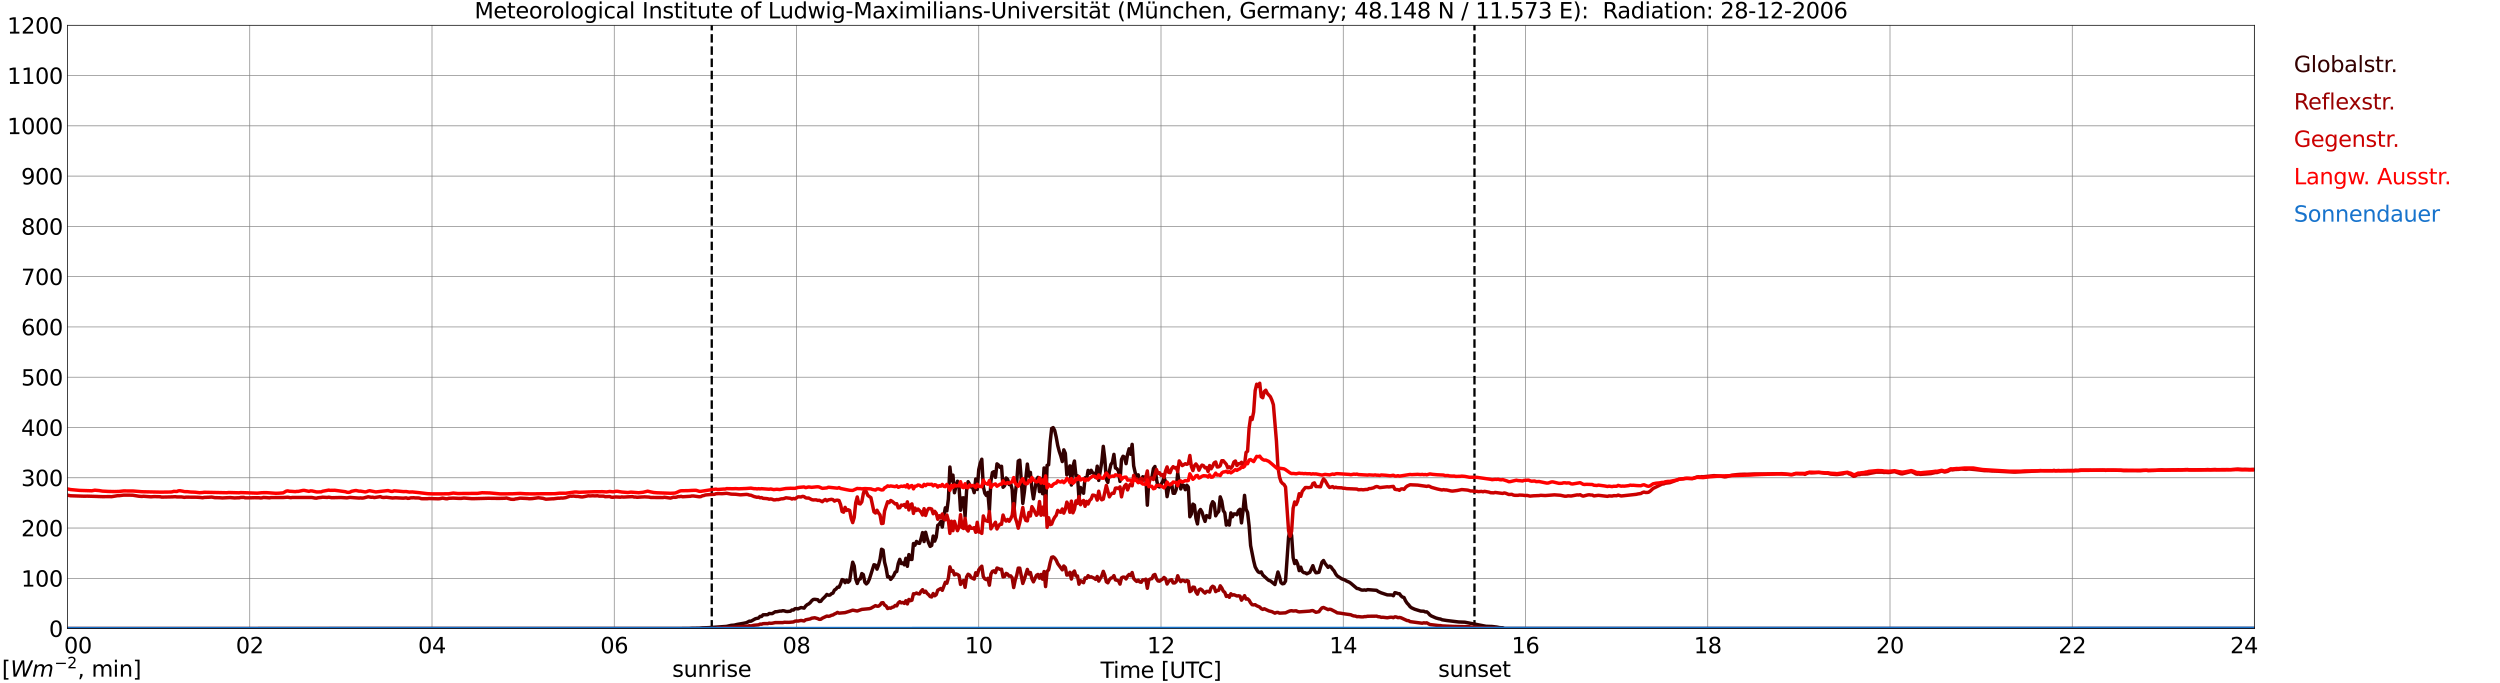 <?xml version="1.0" encoding="utf-8" standalone="no"?>
<!DOCTYPE svg PUBLIC "-//W3C//DTD SVG 1.1//EN"
  "http://www.w3.org/Graphics/SVG/1.1/DTD/svg11.dtd">
<svg xmlns:xlink="http://www.w3.org/1999/xlink" width="1085.4pt" height="296.64pt" viewBox="0 0 1085.4 296.64" xmlns="http://www.w3.org/2000/svg" version="1.1">
 <defs>
  <style type="text/css">*{stroke-linejoin: round; stroke-linecap: butt}</style>
 </defs>
 <g id="figure_1">
  <g id="patch_1">
   <path d="M 0 296.64 
L 1085.4 296.64 
L 1085.4 0 
L 0 0 
z
" style="fill: #ffffff"/>
  </g>
  <g id="axes_1">
   <g id="patch_2">
    <path d="M 29.306 272.909 
L 978.814 272.909 
L 978.814 10.976 
L 29.306 10.976 
z
" style="fill: #ffffff"/>
   </g>
   <g id="patch_3">
    <path d="M 978.814 272.909 
L 978.814 272.909 
L 978.814 10.976 
L 978.814 10.976 
z
" clip-path="url(#p9bb39a9d3c)" style="fill: #d3d3d3; opacity: 0.25; stroke: #d3d3d3; stroke-linejoin: miter"/>
   </g>
   <g id="matplotlib.axis_1">
    <g id="xtick_1">
     <g id="line2d_1">
      <path d="M 29.306 272.909 
L 29.306 10.976 
" clip-path="url(#p9bb39a9d3c)" style="fill: none; stroke: #808080; stroke-width: 0.3; stroke-linecap: square"/>
     </g>
     <g id="line2d_2"/>
     <g id="text_1">
      <!--    00 -->
      <g transform="translate(18.733 283.627) scale(0.095 -0.095)">
       <defs>
        <path id="DejaVuSans-20" transform="scale(0.016)"/>
        <path id="DejaVuSans-30" d="M 2034 4250 
Q 1547 4250 1301 3770 
Q 1056 3291 1056 2328 
Q 1056 1369 1301 889 
Q 1547 409 2034 409 
Q 2525 409 2770 889 
Q 3016 1369 3016 2328 
Q 3016 3291 2770 3770 
Q 2525 4250 2034 4250 
z
M 2034 4750 
Q 2819 4750 3233 4129 
Q 3647 3509 3647 2328 
Q 3647 1150 3233 529 
Q 2819 -91 2034 -91 
Q 1250 -91 836 529 
Q 422 1150 422 2328 
Q 422 3509 836 4129 
Q 1250 4750 2034 4750 
z
" transform="scale(0.016)"/>
       </defs>
       <use xlink:href="#DejaVuSans-20"/>
       <use xlink:href="#DejaVuSans-20" transform="translate(31.787 0)"/>
       <use xlink:href="#DejaVuSans-20" transform="translate(63.574 0)"/>
       <use xlink:href="#DejaVuSans-30" transform="translate(95.361 0)"/>
       <use xlink:href="#DejaVuSans-30" transform="translate(158.984 0)"/>
      </g>
     </g>
    </g>
    <g id="xtick_2">
     <g id="line2d_3">
      <path d="M 108.431 272.909 
L 108.431 10.976 
" clip-path="url(#p9bb39a9d3c)" style="fill: none; stroke: #808080; stroke-width: 0.3; stroke-linecap: square"/>
     </g>
     <g id="line2d_4"/>
     <g id="text_2">
      <!-- 02 -->
      <g transform="translate(102.387 283.627) scale(0.095 -0.095)">
       <defs>
        <path id="DejaVuSans-32" d="M 1228 531 
L 3431 531 
L 3431 0 
L 469 0 
L 469 531 
Q 828 903 1448 1529 
Q 2069 2156 2228 2338 
Q 2531 2678 2651 2914 
Q 2772 3150 2772 3378 
Q 2772 3750 2511 3984 
Q 2250 4219 1831 4219 
Q 1534 4219 1204 4116 
Q 875 4013 500 3803 
L 500 4441 
Q 881 4594 1212 4672 
Q 1544 4750 1819 4750 
Q 2544 4750 2975 4387 
Q 3406 4025 3406 3419 
Q 3406 3131 3298 2873 
Q 3191 2616 2906 2266 
Q 2828 2175 2409 1742 
Q 1991 1309 1228 531 
z
" transform="scale(0.016)"/>
       </defs>
       <use xlink:href="#DejaVuSans-30"/>
       <use xlink:href="#DejaVuSans-32" transform="translate(63.623 0)"/>
      </g>
     </g>
    </g>
    <g id="xtick_3">
     <g id="line2d_5">
      <path d="M 187.557 272.909 
L 187.557 10.976 
" clip-path="url(#p9bb39a9d3c)" style="fill: none; stroke: #808080; stroke-width: 0.3; stroke-linecap: square"/>
     </g>
     <g id="line2d_6"/>
     <g id="text_3">
      <!-- 04 -->
      <g transform="translate(181.513 283.627) scale(0.095 -0.095)">
       <defs>
        <path id="DejaVuSans-34" d="M 2419 4116 
L 825 1625 
L 2419 1625 
L 2419 4116 
z
M 2253 4666 
L 3047 4666 
L 3047 1625 
L 3713 1625 
L 3713 1100 
L 3047 1100 
L 3047 0 
L 2419 0 
L 2419 1100 
L 313 1100 
L 313 1709 
L 2253 4666 
z
" transform="scale(0.016)"/>
       </defs>
       <use xlink:href="#DejaVuSans-30"/>
       <use xlink:href="#DejaVuSans-34" transform="translate(63.623 0)"/>
      </g>
     </g>
    </g>
    <g id="xtick_4">
     <g id="line2d_7">
      <path d="M 266.683 272.909 
L 266.683 10.976 
" clip-path="url(#p9bb39a9d3c)" style="fill: none; stroke: #808080; stroke-width: 0.3; stroke-linecap: square"/>
     </g>
     <g id="line2d_8"/>
     <g id="text_4">
      <!-- 06 -->
      <g transform="translate(260.638 283.627) scale(0.095 -0.095)">
       <defs>
        <path id="DejaVuSans-36" d="M 2113 2584 
Q 1688 2584 1439 2293 
Q 1191 2003 1191 1497 
Q 1191 994 1439 701 
Q 1688 409 2113 409 
Q 2538 409 2786 701 
Q 3034 994 3034 1497 
Q 3034 2003 2786 2293 
Q 2538 2584 2113 2584 
z
M 3366 4563 
L 3366 3988 
Q 3128 4100 2886 4159 
Q 2644 4219 2406 4219 
Q 1781 4219 1451 3797 
Q 1122 3375 1075 2522 
Q 1259 2794 1537 2939 
Q 1816 3084 2150 3084 
Q 2853 3084 3261 2657 
Q 3669 2231 3669 1497 
Q 3669 778 3244 343 
Q 2819 -91 2113 -91 
Q 1303 -91 875 529 
Q 447 1150 447 2328 
Q 447 3434 972 4092 
Q 1497 4750 2381 4750 
Q 2619 4750 2861 4703 
Q 3103 4656 3366 4563 
z
" transform="scale(0.016)"/>
       </defs>
       <use xlink:href="#DejaVuSans-30"/>
       <use xlink:href="#DejaVuSans-36" transform="translate(63.623 0)"/>
      </g>
     </g>
    </g>
    <g id="xtick_5">
     <g id="line2d_9">
      <path d="M 345.808 272.909 
L 345.808 10.976 
" clip-path="url(#p9bb39a9d3c)" style="fill: none; stroke: #808080; stroke-width: 0.3; stroke-linecap: square"/>
     </g>
     <g id="line2d_10"/>
     <g id="text_5">
      <!-- 08 -->
      <g transform="translate(339.764 283.627) scale(0.095 -0.095)">
       <defs>
        <path id="DejaVuSans-38" d="M 2034 2216 
Q 1584 2216 1326 1975 
Q 1069 1734 1069 1313 
Q 1069 891 1326 650 
Q 1584 409 2034 409 
Q 2484 409 2743 651 
Q 3003 894 3003 1313 
Q 3003 1734 2745 1975 
Q 2488 2216 2034 2216 
z
M 1403 2484 
Q 997 2584 770 2862 
Q 544 3141 544 3541 
Q 544 4100 942 4425 
Q 1341 4750 2034 4750 
Q 2731 4750 3128 4425 
Q 3525 4100 3525 3541 
Q 3525 3141 3298 2862 
Q 3072 2584 2669 2484 
Q 3125 2378 3379 2068 
Q 3634 1759 3634 1313 
Q 3634 634 3220 271 
Q 2806 -91 2034 -91 
Q 1263 -91 848 271 
Q 434 634 434 1313 
Q 434 1759 690 2068 
Q 947 2378 1403 2484 
z
M 1172 3481 
Q 1172 3119 1398 2916 
Q 1625 2713 2034 2713 
Q 2441 2713 2670 2916 
Q 2900 3119 2900 3481 
Q 2900 3844 2670 4047 
Q 2441 4250 2034 4250 
Q 1625 4250 1398 4047 
Q 1172 3844 1172 3481 
z
" transform="scale(0.016)"/>
       </defs>
       <use xlink:href="#DejaVuSans-30"/>
       <use xlink:href="#DejaVuSans-38" transform="translate(63.623 0)"/>
      </g>
     </g>
    </g>
    <g id="xtick_6">
     <g id="line2d_11">
      <path d="M 424.934 272.909 
L 424.934 10.976 
" clip-path="url(#p9bb39a9d3c)" style="fill: none; stroke: #808080; stroke-width: 0.3; stroke-linecap: square"/>
     </g>
     <g id="line2d_12"/>
     <g id="text_6">
      <!-- 10 -->
      <g transform="translate(418.89 283.627) scale(0.095 -0.095)">
       <defs>
        <path id="DejaVuSans-31" d="M 794 531 
L 1825 531 
L 1825 4091 
L 703 3866 
L 703 4441 
L 1819 4666 
L 2450 4666 
L 2450 531 
L 3481 531 
L 3481 0 
L 794 0 
L 794 531 
z
" transform="scale(0.016)"/>
       </defs>
       <use xlink:href="#DejaVuSans-31"/>
       <use xlink:href="#DejaVuSans-30" transform="translate(63.623 0)"/>
      </g>
     </g>
    </g>
    <g id="xtick_7">
     <g id="line2d_13">
      <path d="M 504.06 272.909 
L 504.06 10.976 
" clip-path="url(#p9bb39a9d3c)" style="fill: none; stroke: #808080; stroke-width: 0.3; stroke-linecap: square"/>
     </g>
     <g id="line2d_14"/>
     <g id="text_7">
      <!-- 12 -->
      <g transform="translate(498.015 283.627) scale(0.095 -0.095)">
       <use xlink:href="#DejaVuSans-31"/>
       <use xlink:href="#DejaVuSans-32" transform="translate(63.623 0)"/>
      </g>
     </g>
    </g>
    <g id="xtick_8">
     <g id="line2d_15">
      <path d="M 583.185 272.909 
L 583.185 10.976 
" clip-path="url(#p9bb39a9d3c)" style="fill: none; stroke: #808080; stroke-width: 0.3; stroke-linecap: square"/>
     </g>
     <g id="line2d_16"/>
     <g id="text_8">
      <!-- 14 -->
      <g transform="translate(577.141 283.627) scale(0.095 -0.095)">
       <use xlink:href="#DejaVuSans-31"/>
       <use xlink:href="#DejaVuSans-34" transform="translate(63.623 0)"/>
      </g>
     </g>
    </g>
    <g id="xtick_9">
     <g id="line2d_17">
      <path d="M 662.311 272.909 
L 662.311 10.976 
" clip-path="url(#p9bb39a9d3c)" style="fill: none; stroke: #808080; stroke-width: 0.3; stroke-linecap: square"/>
     </g>
     <g id="line2d_18"/>
     <g id="text_9">
      <!-- 16 -->
      <g transform="translate(656.267 283.627) scale(0.095 -0.095)">
       <use xlink:href="#DejaVuSans-31"/>
       <use xlink:href="#DejaVuSans-36" transform="translate(63.623 0)"/>
      </g>
     </g>
    </g>
    <g id="xtick_10">
     <g id="line2d_19">
      <path d="M 741.437 272.909 
L 741.437 10.976 
" clip-path="url(#p9bb39a9d3c)" style="fill: none; stroke: #808080; stroke-width: 0.3; stroke-linecap: square"/>
     </g>
     <g id="line2d_20"/>
     <g id="text_10">
      <!-- 18 -->
      <g transform="translate(735.392 283.627) scale(0.095 -0.095)">
       <use xlink:href="#DejaVuSans-31"/>
       <use xlink:href="#DejaVuSans-38" transform="translate(63.623 0)"/>
      </g>
     </g>
    </g>
    <g id="xtick_11">
     <g id="line2d_21">
      <path d="M 820.562 272.909 
L 820.562 10.976 
" clip-path="url(#p9bb39a9d3c)" style="fill: none; stroke: #808080; stroke-width: 0.3; stroke-linecap: square"/>
     </g>
     <g id="line2d_22"/>
     <g id="text_11">
      <!-- 20 -->
      <g transform="translate(814.518 283.627) scale(0.095 -0.095)">
       <use xlink:href="#DejaVuSans-32"/>
       <use xlink:href="#DejaVuSans-30" transform="translate(63.623 0)"/>
      </g>
     </g>
    </g>
    <g id="xtick_12">
     <g id="line2d_23">
      <path d="M 899.688 272.909 
L 899.688 10.976 
" clip-path="url(#p9bb39a9d3c)" style="fill: none; stroke: #808080; stroke-width: 0.3; stroke-linecap: square"/>
     </g>
     <g id="line2d_24"/>
     <g id="text_12">
      <!-- 22 -->
      <g transform="translate(893.644 283.627) scale(0.095 -0.095)">
       <use xlink:href="#DejaVuSans-32"/>
       <use xlink:href="#DejaVuSans-32" transform="translate(63.623 0)"/>
      </g>
     </g>
    </g>
    <g id="xtick_13">
     <g id="line2d_25">
      <path d="M 978.814 272.909 
L 978.814 10.976 
" clip-path="url(#p9bb39a9d3c)" style="fill: none; stroke: #808080; stroke-width: 0.3; stroke-linecap: square"/>
     </g>
     <g id="line2d_26"/>
     <g id="text_13">
      <!-- 24    -->
      <g transform="translate(968.241 283.627) scale(0.095 -0.095)">
       <use xlink:href="#DejaVuSans-32"/>
       <use xlink:href="#DejaVuSans-34" transform="translate(63.623 0)"/>
       <use xlink:href="#DejaVuSans-20" transform="translate(127.246 0)"/>
       <use xlink:href="#DejaVuSans-20" transform="translate(159.033 0)"/>
       <use xlink:href="#DejaVuSans-20" transform="translate(190.82 0)"/>
      </g>
     </g>
    </g>
    <g id="text_14">
     <!-- Time [UTC] -->
     <g transform="translate(477.806 294.322) scale(0.095 -0.095)">
      <defs>
       <path id="DejaVuSans-54" d="M -19 4666 
L 3928 4666 
L 3928 4134 
L 2272 4134 
L 2272 0 
L 1638 0 
L 1638 4134 
L -19 4134 
L -19 4666 
z
" transform="scale(0.016)"/>
       <path id="DejaVuSans-69" d="M 603 3500 
L 1178 3500 
L 1178 0 
L 603 0 
L 603 3500 
z
M 603 4863 
L 1178 4863 
L 1178 4134 
L 603 4134 
L 603 4863 
z
" transform="scale(0.016)"/>
       <path id="DejaVuSans-6d" d="M 3328 2828 
Q 3544 3216 3844 3400 
Q 4144 3584 4550 3584 
Q 5097 3584 5394 3201 
Q 5691 2819 5691 2113 
L 5691 0 
L 5113 0 
L 5113 2094 
Q 5113 2597 4934 2840 
Q 4756 3084 4391 3084 
Q 3944 3084 3684 2787 
Q 3425 2491 3425 1978 
L 3425 0 
L 2847 0 
L 2847 2094 
Q 2847 2600 2669 2842 
Q 2491 3084 2119 3084 
Q 1678 3084 1418 2786 
Q 1159 2488 1159 1978 
L 1159 0 
L 581 0 
L 581 3500 
L 1159 3500 
L 1159 2956 
Q 1356 3278 1631 3431 
Q 1906 3584 2284 3584 
Q 2666 3584 2933 3390 
Q 3200 3197 3328 2828 
z
" transform="scale(0.016)"/>
       <path id="DejaVuSans-65" d="M 3597 1894 
L 3597 1613 
L 953 1613 
Q 991 1019 1311 708 
Q 1631 397 2203 397 
Q 2534 397 2845 478 
Q 3156 559 3463 722 
L 3463 178 
Q 3153 47 2828 -22 
Q 2503 -91 2169 -91 
Q 1331 -91 842 396 
Q 353 884 353 1716 
Q 353 2575 817 3079 
Q 1281 3584 2069 3584 
Q 2775 3584 3186 3129 
Q 3597 2675 3597 1894 
z
M 3022 2063 
Q 3016 2534 2758 2815 
Q 2500 3097 2075 3097 
Q 1594 3097 1305 2825 
Q 1016 2553 972 2059 
L 3022 2063 
z
" transform="scale(0.016)"/>
       <path id="DejaVuSans-5b" d="M 550 4863 
L 1875 4863 
L 1875 4416 
L 1125 4416 
L 1125 -397 
L 1875 -397 
L 1875 -844 
L 550 -844 
L 550 4863 
z
" transform="scale(0.016)"/>
       <path id="DejaVuSans-55" d="M 556 4666 
L 1191 4666 
L 1191 1831 
Q 1191 1081 1462 751 
Q 1734 422 2344 422 
Q 2950 422 3222 751 
Q 3494 1081 3494 1831 
L 3494 4666 
L 4128 4666 
L 4128 1753 
Q 4128 841 3676 375 
Q 3225 -91 2344 -91 
Q 1459 -91 1007 375 
Q 556 841 556 1753 
L 556 4666 
z
" transform="scale(0.016)"/>
       <path id="DejaVuSans-43" d="M 4122 4306 
L 4122 3641 
Q 3803 3938 3442 4084 
Q 3081 4231 2675 4231 
Q 1875 4231 1450 3742 
Q 1025 3253 1025 2328 
Q 1025 1406 1450 917 
Q 1875 428 2675 428 
Q 3081 428 3442 575 
Q 3803 722 4122 1019 
L 4122 359 
Q 3791 134 3420 21 
Q 3050 -91 2638 -91 
Q 1578 -91 968 557 
Q 359 1206 359 2328 
Q 359 3453 968 4101 
Q 1578 4750 2638 4750 
Q 3056 4750 3426 4639 
Q 3797 4528 4122 4306 
z
" transform="scale(0.016)"/>
       <path id="DejaVuSans-5d" d="M 1947 4863 
L 1947 -844 
L 622 -844 
L 622 -397 
L 1369 -397 
L 1369 4416 
L 622 4416 
L 622 4863 
L 1947 4863 
z
" transform="scale(0.016)"/>
      </defs>
      <use xlink:href="#DejaVuSans-54"/>
      <use xlink:href="#DejaVuSans-69" transform="translate(57.959 0)"/>
      <use xlink:href="#DejaVuSans-6d" transform="translate(85.742 0)"/>
      <use xlink:href="#DejaVuSans-65" transform="translate(183.154 0)"/>
      <use xlink:href="#DejaVuSans-20" transform="translate(244.678 0)"/>
      <use xlink:href="#DejaVuSans-5b" transform="translate(276.465 0)"/>
      <use xlink:href="#DejaVuSans-55" transform="translate(315.479 0)"/>
      <use xlink:href="#DejaVuSans-54" transform="translate(388.672 0)"/>
      <use xlink:href="#DejaVuSans-43" transform="translate(443.881 0)"/>
      <use xlink:href="#DejaVuSans-5d" transform="translate(513.705 0)"/>
     </g>
    </g>
   </g>
   <g id="matplotlib.axis_2">
    <g id="ytick_1">
     <g id="line2d_27">
      <path d="M 29.306 272.909 
L 978.814 272.909 
" clip-path="url(#p9bb39a9d3c)" style="fill: none; stroke: #808080; stroke-width: 0.3; stroke-linecap: square"/>
     </g>
     <g id="line2d_28"/>
     <g id="text_15">
      <!-- 0 -->
      <g transform="translate(21.261 276.518) scale(0.095 -0.095)">
       <use xlink:href="#DejaVuSans-30"/>
      </g>
     </g>
    </g>
    <g id="ytick_2">
     <g id="line2d_29">
      <path d="M 29.306 251.081 
L 978.814 251.081 
" clip-path="url(#p9bb39a9d3c)" style="fill: none; stroke: #808080; stroke-width: 0.3; stroke-linecap: square"/>
     </g>
     <g id="line2d_30"/>
     <g id="text_16">
      <!-- 100 -->
      <g transform="translate(9.173 254.69) scale(0.095 -0.095)">
       <use xlink:href="#DejaVuSans-31"/>
       <use xlink:href="#DejaVuSans-30" transform="translate(63.623 0)"/>
       <use xlink:href="#DejaVuSans-30" transform="translate(127.246 0)"/>
      </g>
     </g>
    </g>
    <g id="ytick_3">
     <g id="line2d_31">
      <path d="M 29.306 229.253 
L 978.814 229.253 
" clip-path="url(#p9bb39a9d3c)" style="fill: none; stroke: #808080; stroke-width: 0.3; stroke-linecap: square"/>
     </g>
     <g id="line2d_32"/>
     <g id="text_17">
      <!-- 200 -->
      <g transform="translate(9.173 232.863) scale(0.095 -0.095)">
       <use xlink:href="#DejaVuSans-32"/>
       <use xlink:href="#DejaVuSans-30" transform="translate(63.623 0)"/>
       <use xlink:href="#DejaVuSans-30" transform="translate(127.246 0)"/>
      </g>
     </g>
    </g>
    <g id="ytick_4">
     <g id="line2d_33">
      <path d="M 29.306 207.426 
L 978.814 207.426 
" clip-path="url(#p9bb39a9d3c)" style="fill: none; stroke: #808080; stroke-width: 0.3; stroke-linecap: square"/>
     </g>
     <g id="line2d_34"/>
     <g id="text_18">
      <!-- 300 -->
      <g transform="translate(9.173 211.035) scale(0.095 -0.095)">
       <defs>
        <path id="DejaVuSans-33" d="M 2597 2516 
Q 3050 2419 3304 2112 
Q 3559 1806 3559 1356 
Q 3559 666 3084 287 
Q 2609 -91 1734 -91 
Q 1441 -91 1130 -33 
Q 819 25 488 141 
L 488 750 
Q 750 597 1062 519 
Q 1375 441 1716 441 
Q 2309 441 2620 675 
Q 2931 909 2931 1356 
Q 2931 1769 2642 2001 
Q 2353 2234 1838 2234 
L 1294 2234 
L 1294 2753 
L 1863 2753 
Q 2328 2753 2575 2939 
Q 2822 3125 2822 3475 
Q 2822 3834 2567 4026 
Q 2313 4219 1838 4219 
Q 1578 4219 1281 4162 
Q 984 4106 628 3988 
L 628 4550 
Q 988 4650 1302 4700 
Q 1616 4750 1894 4750 
Q 2613 4750 3031 4423 
Q 3450 4097 3450 3541 
Q 3450 3153 3228 2886 
Q 3006 2619 2597 2516 
z
" transform="scale(0.016)"/>
       </defs>
       <use xlink:href="#DejaVuSans-33"/>
       <use xlink:href="#DejaVuSans-30" transform="translate(63.623 0)"/>
       <use xlink:href="#DejaVuSans-30" transform="translate(127.246 0)"/>
      </g>
     </g>
    </g>
    <g id="ytick_5">
     <g id="line2d_35">
      <path d="M 29.306 185.598 
L 978.814 185.598 
" clip-path="url(#p9bb39a9d3c)" style="fill: none; stroke: #808080; stroke-width: 0.3; stroke-linecap: square"/>
     </g>
     <g id="line2d_36"/>
     <g id="text_19">
      <!-- 400 -->
      <g transform="translate(9.173 189.207) scale(0.095 -0.095)">
       <use xlink:href="#DejaVuSans-34"/>
       <use xlink:href="#DejaVuSans-30" transform="translate(63.623 0)"/>
       <use xlink:href="#DejaVuSans-30" transform="translate(127.246 0)"/>
      </g>
     </g>
    </g>
    <g id="ytick_6">
     <g id="line2d_37">
      <path d="M 29.306 163.77 
L 978.814 163.77 
" clip-path="url(#p9bb39a9d3c)" style="fill: none; stroke: #808080; stroke-width: 0.3; stroke-linecap: square"/>
     </g>
     <g id="line2d_38"/>
     <g id="text_20">
      <!-- 500 -->
      <g transform="translate(9.173 167.379) scale(0.095 -0.095)">
       <defs>
        <path id="DejaVuSans-35" d="M 691 4666 
L 3169 4666 
L 3169 4134 
L 1269 4134 
L 1269 2991 
Q 1406 3038 1543 3061 
Q 1681 3084 1819 3084 
Q 2600 3084 3056 2656 
Q 3513 2228 3513 1497 
Q 3513 744 3044 326 
Q 2575 -91 1722 -91 
Q 1428 -91 1123 -41 
Q 819 9 494 109 
L 494 744 
Q 775 591 1075 516 
Q 1375 441 1709 441 
Q 2250 441 2565 725 
Q 2881 1009 2881 1497 
Q 2881 1984 2565 2268 
Q 2250 2553 1709 2553 
Q 1456 2553 1204 2497 
Q 953 2441 691 2322 
L 691 4666 
z
" transform="scale(0.016)"/>
       </defs>
       <use xlink:href="#DejaVuSans-35"/>
       <use xlink:href="#DejaVuSans-30" transform="translate(63.623 0)"/>
       <use xlink:href="#DejaVuSans-30" transform="translate(127.246 0)"/>
      </g>
     </g>
    </g>
    <g id="ytick_7">
     <g id="line2d_39">
      <path d="M 29.306 141.942 
L 978.814 141.942 
" clip-path="url(#p9bb39a9d3c)" style="fill: none; stroke: #808080; stroke-width: 0.3; stroke-linecap: square"/>
     </g>
     <g id="line2d_40"/>
     <g id="text_21">
      <!-- 600 -->
      <g transform="translate(9.173 145.551) scale(0.095 -0.095)">
       <use xlink:href="#DejaVuSans-36"/>
       <use xlink:href="#DejaVuSans-30" transform="translate(63.623 0)"/>
       <use xlink:href="#DejaVuSans-30" transform="translate(127.246 0)"/>
      </g>
     </g>
    </g>
    <g id="ytick_8">
     <g id="line2d_41">
      <path d="M 29.306 120.114 
L 978.814 120.114 
" clip-path="url(#p9bb39a9d3c)" style="fill: none; stroke: #808080; stroke-width: 0.3; stroke-linecap: square"/>
     </g>
     <g id="line2d_42"/>
     <g id="text_22">
      <!-- 700 -->
      <g transform="translate(9.173 123.724) scale(0.095 -0.095)">
       <defs>
        <path id="DejaVuSans-37" d="M 525 4666 
L 3525 4666 
L 3525 4397 
L 1831 0 
L 1172 0 
L 2766 4134 
L 525 4134 
L 525 4666 
z
" transform="scale(0.016)"/>
       </defs>
       <use xlink:href="#DejaVuSans-37"/>
       <use xlink:href="#DejaVuSans-30" transform="translate(63.623 0)"/>
       <use xlink:href="#DejaVuSans-30" transform="translate(127.246 0)"/>
      </g>
     </g>
    </g>
    <g id="ytick_9">
     <g id="line2d_43">
      <path d="M 29.306 98.287 
L 978.814 98.287 
" clip-path="url(#p9bb39a9d3c)" style="fill: none; stroke: #808080; stroke-width: 0.3; stroke-linecap: square"/>
     </g>
     <g id="line2d_44"/>
     <g id="text_23">
      <!-- 800 -->
      <g transform="translate(9.173 101.896) scale(0.095 -0.095)">
       <use xlink:href="#DejaVuSans-38"/>
       <use xlink:href="#DejaVuSans-30" transform="translate(63.623 0)"/>
       <use xlink:href="#DejaVuSans-30" transform="translate(127.246 0)"/>
      </g>
     </g>
    </g>
    <g id="ytick_10">
     <g id="line2d_45">
      <path d="M 29.306 76.459 
L 978.814 76.459 
" clip-path="url(#p9bb39a9d3c)" style="fill: none; stroke: #808080; stroke-width: 0.3; stroke-linecap: square"/>
     </g>
     <g id="line2d_46"/>
     <g id="text_24">
      <!-- 900 -->
      <g transform="translate(9.173 80.068) scale(0.095 -0.095)">
       <defs>
        <path id="DejaVuSans-39" d="M 703 97 
L 703 672 
Q 941 559 1184 500 
Q 1428 441 1663 441 
Q 2288 441 2617 861 
Q 2947 1281 2994 2138 
Q 2813 1869 2534 1725 
Q 2256 1581 1919 1581 
Q 1219 1581 811 2004 
Q 403 2428 403 3163 
Q 403 3881 828 4315 
Q 1253 4750 1959 4750 
Q 2769 4750 3195 4129 
Q 3622 3509 3622 2328 
Q 3622 1225 3098 567 
Q 2575 -91 1691 -91 
Q 1453 -91 1209 -44 
Q 966 3 703 97 
z
M 1959 2075 
Q 2384 2075 2632 2365 
Q 2881 2656 2881 3163 
Q 2881 3666 2632 3958 
Q 2384 4250 1959 4250 
Q 1534 4250 1286 3958 
Q 1038 3666 1038 3163 
Q 1038 2656 1286 2365 
Q 1534 2075 1959 2075 
z
" transform="scale(0.016)"/>
       </defs>
       <use xlink:href="#DejaVuSans-39"/>
       <use xlink:href="#DejaVuSans-30" transform="translate(63.623 0)"/>
       <use xlink:href="#DejaVuSans-30" transform="translate(127.246 0)"/>
      </g>
     </g>
    </g>
    <g id="ytick_11">
     <g id="line2d_47">
      <path d="M 29.306 54.631 
L 978.814 54.631 
" clip-path="url(#p9bb39a9d3c)" style="fill: none; stroke: #808080; stroke-width: 0.3; stroke-linecap: square"/>
     </g>
     <g id="line2d_48"/>
     <g id="text_25">
      <!-- 1000 -->
      <g transform="translate(3.128 58.24) scale(0.095 -0.095)">
       <use xlink:href="#DejaVuSans-31"/>
       <use xlink:href="#DejaVuSans-30" transform="translate(63.623 0)"/>
       <use xlink:href="#DejaVuSans-30" transform="translate(127.246 0)"/>
       <use xlink:href="#DejaVuSans-30" transform="translate(190.869 0)"/>
      </g>
     </g>
    </g>
    <g id="ytick_12">
     <g id="line2d_49">
      <path d="M 29.306 32.803 
L 978.814 32.803 
" clip-path="url(#p9bb39a9d3c)" style="fill: none; stroke: #808080; stroke-width: 0.3; stroke-linecap: square"/>
     </g>
     <g id="line2d_50"/>
     <g id="text_26">
      <!-- 1100 -->
      <g transform="translate(3.128 36.413) scale(0.095 -0.095)">
       <use xlink:href="#DejaVuSans-31"/>
       <use xlink:href="#DejaVuSans-31" transform="translate(63.623 0)"/>
       <use xlink:href="#DejaVuSans-30" transform="translate(127.246 0)"/>
       <use xlink:href="#DejaVuSans-30" transform="translate(190.869 0)"/>
      </g>
     </g>
    </g>
    <g id="ytick_13">
     <g id="line2d_51">
      <path d="M 29.306 10.976 
L 978.814 10.976 
" clip-path="url(#p9bb39a9d3c)" style="fill: none; stroke: #808080; stroke-width: 0.3; stroke-linecap: square"/>
     </g>
     <g id="line2d_52"/>
     <g id="text_27">
      <!-- 1200 -->
      <g transform="translate(3.128 14.585) scale(0.095 -0.095)">
       <use xlink:href="#DejaVuSans-31"/>
       <use xlink:href="#DejaVuSans-32" transform="translate(63.623 0)"/>
       <use xlink:href="#DejaVuSans-30" transform="translate(127.246 0)"/>
       <use xlink:href="#DejaVuSans-30" transform="translate(190.869 0)"/>
      </g>
     </g>
    </g>
   </g>
   <g id="line2d_53">
    <path d="M 309.015 272.909 
L 309.015 10.976 
" clip-path="url(#p9bb39a9d3c)" style="fill: none; stroke-dasharray: 3.7,1.6; stroke-dashoffset: 0; stroke: #000000"/>
   </g>
   <g id="line2d_54">
    <path d="M 640.156 272.909 
L 640.156 10.976 
" clip-path="url(#p9bb39a9d3c)" style="fill: none; stroke-dasharray: 3.7,1.6; stroke-dashoffset: 0; stroke: #000000"/>
   </g>
   <g id="line2d_55">
    <path d="M 29.306 272.909 
L 298.992 272.867 
L 300.311 272.776 
L 303.608 272.732 
L 304.927 272.594 
L 307.564 272.503 
L 308.883 272.411 
L 315.477 271.953 
L 317.455 271.494 
L 318.774 271.405 
L 320.093 271.084 
L 322.73 270.626 
L 324.049 270.351 
L 325.368 269.665 
L 326.027 269.711 
L 327.346 268.978 
L 328.005 268.613 
L 329.324 268.338 
L 329.983 267.607 
L 330.643 267.65 
L 331.302 266.919 
L 333.28 266.873 
L 333.94 266.369 
L 335.258 266.415 
L 336.577 265.592 
L 337.236 265.592 
L 338.555 265.317 
L 339.215 265.317 
L 339.874 265.134 
L 340.533 265.225 
L 341.193 265.455 
L 341.852 265.5 
L 343.171 265.363 
L 343.83 264.815 
L 344.49 264.861 
L 345.149 264.265 
L 345.808 264.219 
L 346.468 264.357 
L 347.787 263.763 
L 349.105 264.036 
L 349.765 263.121 
L 350.424 262.525 
L 351.083 262.207 
L 351.743 261.657 
L 352.402 260.834 
L 353.062 260.284 
L 353.721 260.192 
L 355.04 260.375 
L 355.699 261.155 
L 356.359 261.063 
L 357.018 260.192 
L 358.337 258.911 
L 358.996 258.088 
L 359.655 258.409 
L 360.315 258.363 
L 360.974 257.767 
L 361.634 257.492 
L 362.293 256.165 
L 362.952 255.754 
L 363.612 254.929 
L 364.271 254.929 
L 364.93 253.556 
L 365.59 251.635 
L 366.249 251.819 
L 366.909 252.963 
L 367.568 251.865 
L 368.227 252.779 
L 368.887 252.14 
L 369.546 247.654 
L 370.206 244.085 
L 370.865 245.733 
L 371.524 251.452 
L 372.184 253.329 
L 372.843 251.59 
L 373.502 251.36 
L 374.162 249.027 
L 374.821 249.485 
L 375.481 252.779 
L 376.14 253.51 
L 376.799 252.871 
L 377.459 251.406 
L 379.437 245.183 
L 380.096 245.367 
L 380.756 247.104 
L 381.415 245.321 
L 382.074 242.804 
L 382.734 238.456 
L 383.393 238.823 
L 384.053 244.085 
L 384.712 246.694 
L 385.371 250.492 
L 386.031 250.354 
L 386.69 251.544 
L 387.349 250.813 
L 388.009 249.896 
L 388.668 248.431 
L 389.328 248.112 
L 389.987 244.679 
L 390.646 242.85 
L 391.306 244.679 
L 391.965 244.406 
L 392.624 245.229 
L 393.284 242.391 
L 393.943 245.869 
L 394.603 240.789 
L 395.262 242.85 
L 395.921 242.896 
L 396.581 235.985 
L 397.24 236.718 
L 397.899 235.07 
L 398.559 235.802 
L 399.218 235.893 
L 399.878 233.881 
L 400.537 231.227 
L 401.196 235.116 
L 401.856 231.089 
L 402.515 233.652 
L 403.175 235.756 
L 403.834 237.22 
L 404.493 236.81 
L 405.153 232.737 
L 405.812 234.933 
L 406.471 233.239 
L 407.131 228.068 
L 407.79 227.612 
L 408.45 226.422 
L 409.109 228.847 
L 409.768 224.041 
L 410.428 220.472 
L 411.087 221.799 
L 411.746 216.674 
L 412.406 202.763 
L 413.065 208.803 
L 413.725 206.286 
L 414.384 213.928 
L 415.043 211.182 
L 415.703 208.94 
L 416.362 211.093 
L 417.022 221.524 
L 417.681 216.218 
L 418.34 216.126 
L 419 224.27 
L 419.659 212.922 
L 420.318 209.124 
L 421.637 211.457 
L 422.297 211.64 
L 422.956 213.882 
L 423.615 207.98 
L 424.275 212.509 
L 424.934 203.861 
L 425.593 201.069 
L 426.253 199.378 
L 426.912 211.182 
L 427.572 214.157 
L 428.231 215.118 
L 428.89 213.79 
L 429.55 221.707 
L 430.209 208.895 
L 430.869 205.142 
L 431.528 204.776 
L 432.187 207.249 
L 432.847 201.39 
L 433.506 201.894 
L 434.165 202.901 
L 434.825 202.442 
L 435.484 211.549 
L 436.144 210.909 
L 436.803 207.522 
L 437.462 208.072 
L 438.122 210.359 
L 438.781 209.855 
L 439.44 212.463 
L 440.1 223.768 
L 440.759 214.707 
L 441.419 209.215 
L 442.078 200.155 
L 442.737 199.788 
L 443.397 208.438 
L 444.056 218.551 
L 444.716 213.745 
L 446.034 201.482 
L 446.694 206.699 
L 447.353 205.096 
L 448.012 212.236 
L 448.672 216.582 
L 449.991 208.347 
L 450.65 207.249 
L 451.309 213.426 
L 451.969 208.026 
L 452.628 214.341 
L 453.287 203.176 
L 453.947 222.12 
L 454.606 202.032 
L 455.266 201.803 
L 455.925 192.146 
L 456.584 186.015 
L 457.244 185.648 
L 457.903 186.883 
L 458.563 189.767 
L 459.222 193.427 
L 459.881 195.944 
L 460.541 197.913 
L 461.2 200.384 
L 461.859 195.305 
L 462.519 196.815 
L 463.178 206.194 
L 463.838 205.326 
L 464.497 202.259 
L 465.156 210.588 
L 465.816 202.534 
L 466.475 200.155 
L 467.134 206.744 
L 467.794 206.561 
L 468.453 216.399 
L 469.113 211.64 
L 469.772 213.151 
L 470.431 214.157 
L 471.091 207.43 
L 471.75 208.163 
L 472.409 204.228 
L 473.069 205.509 
L 473.728 204.182 
L 474.388 205.326 
L 475.047 205.555 
L 475.706 207.292 
L 476.366 202.396 
L 477.025 208.574 
L 478.344 200.567 
L 479.003 193.794 
L 479.663 199.286 
L 480.322 208.163 
L 480.981 209.445 
L 481.641 204.594 
L 482.3 201.665 
L 482.96 200.705 
L 483.619 197.271 
L 484.278 203.176 
L 484.938 203.494 
L 485.597 204.549 
L 486.256 208.986 
L 486.916 199.469 
L 487.575 198.096 
L 488.235 198.461 
L 488.894 201.298 
L 489.553 197.271 
L 490.213 194.846 
L 490.872 197.225 
L 491.532 192.925 
L 492.191 202.259 
L 492.85 205.188 
L 493.51 207.338 
L 494.169 206.149 
L 494.828 209.215 
L 495.488 209.582 
L 496.147 206.974 
L 496.807 207.43 
L 497.466 206.882 
L 498.125 219.328 
L 498.785 208.347 
L 499.444 207.659 
L 500.103 207.384 
L 500.763 203.449 
L 501.422 202.534 
L 502.082 207.98 
L 502.741 211.136 
L 503.4 211.411 
L 504.719 209.261 
L 505.379 207.338 
L 506.038 209.078 
L 506.697 215.622 
L 507.357 212.191 
L 508.016 210.68 
L 508.675 209.992 
L 509.335 214.157 
L 509.994 214.157 
L 510.654 212.509 
L 511.313 205.28 
L 511.972 209.811 
L 512.632 212.282 
L 513.291 210.451 
L 513.95 210.772 
L 514.61 212.601 
L 515.269 210.68 
L 515.929 211.457 
L 516.588 224.362 
L 517.247 223.172 
L 517.907 218.87 
L 518.566 219.328 
L 519.226 225.003 
L 519.885 227.474 
L 520.544 222.212 
L 521.204 221.205 
L 521.863 222.349 
L 522.522 224.637 
L 523.182 226.376 
L 523.841 223.86 
L 524.501 224.224 
L 525.16 224.728 
L 525.819 219.466 
L 526.479 217.818 
L 527.138 218.551 
L 527.797 223.951 
L 528.457 222.76 
L 529.116 222.074 
L 529.776 215.714 
L 530.435 217.545 
L 531.094 221.662 
L 531.754 222.67 
L 532.413 227.976 
L 533.073 226.239 
L 533.732 227.976 
L 534.391 222.67 
L 535.051 224.362 
L 535.71 223.126 
L 536.369 223.126 
L 537.029 223.493 
L 537.688 221.707 
L 538.348 221.114 
L 539.007 227.016 
L 539.666 221.891 
L 540.326 215.072 
L 540.985 221.068 
L 541.644 222.487 
L 542.304 228.251 
L 542.963 236.854 
L 544.282 243.489 
L 544.941 246.098 
L 545.601 247.333 
L 546.26 248.296 
L 546.919 248.615 
L 547.579 248.296 
L 548.238 249.623 
L 550.216 251.452 
L 550.876 252.002 
L 551.535 252.186 
L 553.513 253.785 
L 554.832 248.342 
L 555.491 250.354 
L 556.151 252.963 
L 556.81 253.467 
L 557.47 253.329 
L 558.129 252.275 
L 559.448 233.102 
L 560.107 230.358 
L 560.766 232.462 
L 561.426 242.116 
L 562.085 244.679 
L 562.745 243.398 
L 563.404 244.954 
L 564.063 247.746 
L 564.723 246.235 
L 565.382 248.067 
L 566.042 248.615 
L 566.701 248.706 
L 567.36 249.119 
L 568.679 248.477 
L 569.998 245.596 
L 570.657 247.562 
L 571.317 248.66 
L 571.976 248.615 
L 572.635 248.431 
L 573.954 244.039 
L 574.613 243.352 
L 575.273 244.587 
L 576.592 246.327 
L 577.251 245.779 
L 577.91 246.189 
L 578.57 247.15 
L 579.229 247.883 
L 579.889 249.165 
L 580.548 250.033 
L 582.526 251.315 
L 583.845 251.773 
L 584.504 252.186 
L 585.823 252.779 
L 586.482 253.238 
L 589.12 255.479 
L 589.779 255.571 
L 591.098 256.165 
L 591.757 256.211 
L 592.417 256.119 
L 593.076 256.256 
L 593.736 255.984 
L 597.692 256.302 
L 598.351 256.806 
L 599.67 257.4 
L 602.307 258.271 
L 604.286 258.317 
L 604.945 258.638 
L 605.604 257.311 
L 606.264 257.446 
L 606.923 257.721 
L 607.582 257.767 
L 608.242 258.681 
L 608.901 259.232 
L 609.561 259.415 
L 610.22 260.834 
L 610.879 261.84 
L 611.539 262.525 
L 612.198 263.396 
L 612.858 263.898 
L 614.176 264.494 
L 616.814 265.317 
L 618.133 265.363 
L 618.792 265.684 
L 619.451 265.638 
L 620.111 266.188 
L 620.77 266.965 
L 621.429 267.423 
L 623.408 268.292 
L 624.726 268.659 
L 625.386 268.751 
L 626.045 269.069 
L 628.023 269.39 
L 633.298 270.032 
L 635.936 270.124 
L 645.167 271.907 
L 647.805 271.999 
L 649.783 272.228 
L 651.102 272.503 
L 652.42 272.549 
L 653.08 272.909 
L 978.154 272.909 
L 978.154 272.909 
" clip-path="url(#p9bb39a9d3c)" style="fill: none; stroke: #330000; stroke-width: 1.5; stroke-linecap: square"/>
   </g>
   <g id="line2d_56">
    <path d="M 29.306 272.909 
L 310.861 272.909 
L 311.521 272.629 
L 312.839 272.629 
L 313.499 272.675 
L 314.818 272.396 
L 315.477 272.536 
L 324.708 271.839 
L 325.368 271.652 
L 326.027 271.791 
L 327.346 271.466 
L 329.324 271.28 
L 329.983 270.953 
L 330.643 271.001 
L 331.302 270.767 
L 332.621 270.722 
L 333.28 270.767 
L 333.94 270.536 
L 334.599 270.628 
L 335.258 270.582 
L 336.577 270.303 
L 339.874 270.303 
L 340.533 270.163 
L 342.512 270.209 
L 344.49 270.023 
L 345.149 269.698 
L 345.808 269.604 
L 346.468 269.65 
L 347.787 269.371 
L 349.105 269.604 
L 349.765 269.093 
L 351.743 268.72 
L 352.402 268.395 
L 353.721 268.207 
L 355.04 268.58 
L 355.699 268.906 
L 356.359 268.86 
L 357.018 268.395 
L 358.996 267.463 
L 359.655 267.602 
L 360.315 267.463 
L 360.974 267.138 
L 361.634 266.998 
L 362.293 266.579 
L 362.952 266.299 
L 363.612 265.88 
L 364.271 266.208 
L 366.909 265.974 
L 368.887 265.369 
L 370.206 264.905 
L 372.184 265.276 
L 374.162 264.577 
L 377.459 264.252 
L 378.118 264.066 
L 379.437 263.322 
L 380.096 262.949 
L 380.756 263.182 
L 381.415 263.182 
L 382.074 262.669 
L 382.734 261.74 
L 383.393 261.646 
L 384.053 262.715 
L 384.712 263.088 
L 385.371 264.206 
L 386.031 263.927 
L 386.69 264.066 
L 387.349 263.647 
L 388.009 263.508 
L 388.668 262.855 
L 389.328 263.043 
L 389.987 261.785 
L 390.646 261.227 
L 391.306 261.74 
L 391.965 261.552 
L 392.624 261.971 
L 393.284 260.807 
L 393.943 262.204 
L 394.603 260.249 
L 395.262 260.807 
L 395.921 260.576 
L 396.581 257.782 
L 397.24 257.83 
L 397.899 257.457 
L 398.559 257.782 
L 399.218 257.876 
L 399.878 256.713 
L 400.537 256.014 
L 401.196 257.178 
L 401.856 256.667 
L 402.515 257.642 
L 403.175 258.201 
L 403.834 258.994 
L 404.493 259.179 
L 405.153 257.69 
L 405.812 258.666 
L 406.471 258.201 
L 407.131 256.248 
L 408.45 255.503 
L 409.109 256.294 
L 410.428 252.803 
L 411.087 253.222 
L 411.746 250.987 
L 412.406 246.102 
L 413.065 248.01 
L 413.725 247.776 
L 414.384 249.592 
L 415.043 249.173 
L 415.703 249.405 
L 416.362 249.872 
L 417.022 253.733 
L 417.681 252.384 
L 418.34 252.059 
L 419 254.99 
L 419.659 250.476 
L 420.318 249.313 
L 420.978 249.684 
L 421.637 250.756 
L 422.956 251.406 
L 423.615 248.66 
L 424.275 249.778 
L 424.934 247.405 
L 425.593 246.519 
L 426.253 245.823 
L 426.912 250.337 
L 427.572 251.315 
L 428.231 251.64 
L 428.89 251.081 
L 429.55 254.061 
L 430.209 249.265 
L 430.869 248.056 
L 431.528 247.822 
L 432.187 248.615 
L 432.847 246.613 
L 433.506 246.846 
L 434.165 247.218 
L 434.825 247.126 
L 435.484 250.476 
L 436.144 250.289 
L 436.803 248.94 
L 437.462 249.265 
L 438.122 250.151 
L 438.781 250.011 
L 439.44 250.847 
L 440.1 255.084 
L 440.759 251.871 
L 441.419 249.778 
L 442.078 246.659 
L 442.737 246.659 
L 444.056 253.314 
L 444.716 251.5 
L 446.034 247.218 
L 446.694 249.219 
L 447.353 248.569 
L 448.012 251.267 
L 448.672 252.618 
L 449.991 249.778 
L 450.65 249.405 
L 451.309 251.035 
L 451.969 249.405 
L 452.628 251.454 
L 453.287 248.15 
L 453.947 254.665 
L 454.606 248.056 
L 455.266 247.405 
L 455.925 244.286 
L 456.584 241.959 
L 457.244 241.774 
L 457.903 242.284 
L 458.563 243.216 
L 459.222 244.705 
L 461.2 247.405 
L 461.859 245.729 
L 462.519 246.379 
L 463.178 249.684 
L 463.838 249.544 
L 464.497 248.475 
L 465.156 251.406 
L 465.816 248.66 
L 466.475 247.916 
L 467.134 250.057 
L 467.794 250.057 
L 468.453 253.641 
L 469.113 252.105 
L 469.772 252.618 
L 470.431 252.989 
L 471.091 250.896 
L 471.75 251.081 
L 472.409 249.918 
L 473.069 250.616 
L 473.728 250.428 
L 475.047 251.035 
L 475.706 251.546 
L 476.366 250.289 
L 477.025 252.29 
L 478.344 250.011 
L 479.003 248.056 
L 479.663 249.778 
L 480.322 252.57 
L 480.981 253.035 
L 481.641 251.732 
L 482.3 250.987 
L 482.96 250.802 
L 483.619 249.918 
L 484.278 251.78 
L 484.938 251.919 
L 485.597 252.199 
L 486.256 253.593 
L 486.916 250.896 
L 487.575 250.522 
L 488.235 250.616 
L 488.894 251.36 
L 489.553 250.103 
L 490.213 249.405 
L 490.872 249.918 
L 491.532 248.569 
L 492.191 251.127 
L 492.85 251.871 
L 493.51 252.43 
L 494.169 251.871 
L 494.828 252.664 
L 495.488 252.803 
L 496.147 251.732 
L 496.807 251.825 
L 497.466 251.454 
L 498.125 255.409 
L 498.785 251.732 
L 499.444 251.36 
L 500.103 251.221 
L 500.763 249.732 
L 501.422 249.405 
L 502.082 251.221 
L 502.741 252.199 
L 503.4 252.338 
L 504.06 251.825 
L 504.719 251.454 
L 505.379 250.708 
L 506.038 251.267 
L 506.697 253.548 
L 507.357 252.43 
L 508.016 251.871 
L 508.675 251.686 
L 509.335 253.083 
L 509.994 253.083 
L 510.654 252.524 
L 511.313 249.963 
L 511.972 251.64 
L 512.632 252.524 
L 513.291 251.919 
L 513.95 252.059 
L 514.61 252.524 
L 515.269 252.011 
L 515.929 252.29 
L 516.588 256.852 
L 517.247 256.479 
L 517.907 254.897 
L 518.566 254.99 
L 519.226 257.038 
L 519.885 257.97 
L 520.544 256.108 
L 521.204 255.735 
L 521.863 256.154 
L 522.522 256.946 
L 523.182 257.503 
L 523.841 256.758 
L 524.501 256.758 
L 525.16 257.038 
L 525.819 255.176 
L 526.479 254.525 
L 527.138 254.897 
L 527.797 256.852 
L 528.457 256.387 
L 529.116 256.294 
L 529.776 254.338 
L 530.435 255.27 
L 531.094 256.667 
L 531.754 257.178 
L 532.413 258.946 
L 533.073 258.575 
L 533.732 259.319 
L 534.391 257.782 
L 535.051 258.389 
L 535.71 258.201 
L 537.029 258.76 
L 537.688 258.666 
L 538.348 258.806 
L 539.007 260.576 
L 539.666 259.692 
L 540.326 258.62 
L 540.985 260.109 
L 541.644 259.969 
L 542.304 260.576 
L 542.963 261.74 
L 543.623 262.53 
L 544.282 262.624 
L 544.941 262.53 
L 545.601 262.995 
L 546.919 263.553 
L 547.579 264.252 
L 548.238 264.577 
L 548.898 264.298 
L 550.876 265.23 
L 552.195 265.555 
L 553.513 266.208 
L 554.173 265.928 
L 554.832 265.88 
L 555.491 266.208 
L 558.129 266.068 
L 559.448 265.461 
L 560.107 265.23 
L 560.766 265.136 
L 561.426 265.276 
L 562.745 265.184 
L 563.404 265.509 
L 564.063 265.649 
L 568.679 265.321 
L 569.338 265.136 
L 569.998 265.09 
L 571.317 265.834 
L 572.635 265.555 
L 573.295 264.625 
L 573.954 263.927 
L 574.613 263.741 
L 576.592 264.671 
L 577.251 264.485 
L 577.91 264.625 
L 579.889 265.649 
L 580.548 266.068 
L 581.867 266.208 
L 583.845 266.533 
L 586.482 266.904 
L 587.142 267.231 
L 587.801 267.417 
L 588.46 267.463 
L 589.12 267.742 
L 589.779 267.696 
L 591.098 267.836 
L 591.757 267.836 
L 592.417 267.696 
L 593.076 267.696 
L 593.736 267.557 
L 597.692 267.511 
L 598.351 267.742 
L 599.011 267.79 
L 599.67 268.022 
L 600.329 267.976 
L 602.307 268.207 
L 603.626 267.976 
L 604.286 267.976 
L 604.945 268.161 
L 605.604 267.79 
L 606.264 267.882 
L 606.923 268.161 
L 607.582 268.067 
L 608.242 268.207 
L 610.879 269.419 
L 611.539 269.464 
L 612.198 269.883 
L 617.473 270.582 
L 618.133 270.396 
L 618.792 270.488 
L 619.451 270.396 
L 620.77 271.141 
L 624.726 271.606 
L 625.386 271.606 
L 626.045 271.745 
L 628.023 271.839 
L 631.32 271.979 
L 635.936 272.071 
L 637.255 272.071 
L 637.914 272.071 
L 638.573 272.256 
L 640.552 272.304 
L 641.87 272.49 
L 642.53 272.444 
L 644.508 272.629 
L 649.783 272.723 
L 650.442 272.909 
L 978.154 272.909 
L 978.154 272.909 
" clip-path="url(#p9bb39a9d3c)" style="fill: none; stroke: #990000; stroke-width: 1.5; stroke-linecap: square"/>
   </g>
   <g id="line2d_57">
    <path d="M 29.306 214.991 
L 30.625 215.244 
L 36.559 215.436 
L 37.878 215.41 
L 41.834 215.528 
L 43.153 215.583 
L 44.472 215.628 
L 47.768 215.607 
L 48.428 215.644 
L 51.065 215.201 
L 51.725 215.201 
L 53.703 214.963 
L 56.34 214.976 
L 57.659 215.006 
L 60.297 215.447 
L 61.615 215.543 
L 62.275 215.46 
L 65.572 215.703 
L 66.89 215.6 
L 69.528 215.659 
L 70.187 215.816 
L 74.803 215.72 
L 76.122 215.648 
L 76.781 215.746 
L 78.759 215.74 
L 80.078 215.943 
L 80.737 215.834 
L 85.353 215.879 
L 86.672 215.949 
L 87.991 216.104 
L 88.65 215.956 
L 90.628 215.882 
L 91.947 215.81 
L 93.266 216.061 
L 95.244 216.089 
L 96.563 216.187 
L 99.86 216.017 
L 101.838 216.189 
L 103.156 216.12 
L 103.816 216.135 
L 104.475 215.975 
L 105.794 215.93 
L 106.453 216.141 
L 108.431 216.137 
L 110.41 216.082 
L 112.388 216.089 
L 113.047 216.196 
L 113.707 216.154 
L 114.366 215.969 
L 115.685 216.047 
L 117.003 216.15 
L 117.663 216.026 
L 122.938 216.006 
L 124.916 215.871 
L 126.235 216.093 
L 126.894 215.975 
L 135.466 215.991 
L 136.785 216.248 
L 137.444 216.27 
L 138.104 216.091 
L 139.422 215.967 
L 140.082 215.862 
L 142.06 215.98 
L 142.719 215.853 
L 144.038 216.087 
L 147.994 215.995 
L 150.632 216.163 
L 151.951 215.943 
L 153.269 216.054 
L 154.588 216.15 
L 155.907 216.237 
L 156.566 216.181 
L 157.226 216.259 
L 157.885 216.178 
L 159.863 215.679 
L 161.182 215.91 
L 161.841 215.86 
L 162.501 216.032 
L 165.138 215.624 
L 165.798 215.91 
L 166.457 215.997 
L 167.776 215.888 
L 170.413 216.211 
L 171.732 216.111 
L 175.029 216.288 
L 176.348 216.154 
L 177.007 216.377 
L 177.666 216.327 
L 178.326 216.144 
L 179.645 216.102 
L 180.304 216.189 
L 181.623 216.172 
L 182.282 216.288 
L 182.941 216.517 
L 185.579 216.528 
L 186.238 216.44 
L 190.195 216.565 
L 190.854 216.526 
L 192.173 216.261 
L 193.492 216.526 
L 194.151 216.558 
L 194.81 216.349 
L 196.788 216.261 
L 198.767 216.368 
L 200.085 216.403 
L 201.404 216.237 
L 204.701 216.497 
L 206.02 216.497 
L 211.954 216.331 
L 216.57 216.392 
L 217.889 216.355 
L 219.207 216.327 
L 219.867 216.218 
L 221.845 216.759 
L 223.164 216.805 
L 223.823 216.602 
L 224.482 216.545 
L 225.801 216.277 
L 229.098 216.438 
L 229.757 216.545 
L 231.076 216.471 
L 233.714 216.096 
L 235.692 216.351 
L 237.011 216.737 
L 239.648 216.569 
L 240.308 216.565 
L 242.286 216.299 
L 242.945 216.314 
L 243.604 216.211 
L 244.264 216.261 
L 245.583 216.063 
L 247.561 215.384 
L 248.22 215.443 
L 248.88 215.369 
L 250.198 215.53 
L 250.858 215.497 
L 252.176 215.727 
L 252.836 215.768 
L 254.155 215.513 
L 255.473 215.231 
L 256.133 215.316 
L 257.451 215.235 
L 258.111 215.303 
L 259.43 215.229 
L 260.089 215.395 
L 262.067 215.406 
L 262.726 215.644 
L 264.705 215.563 
L 265.364 215.849 
L 266.023 215.901 
L 267.342 215.748 
L 269.32 215.86 
L 269.98 215.74 
L 270.639 215.823 
L 274.595 215.607 
L 275.255 215.801 
L 275.914 215.792 
L 276.573 215.912 
L 277.892 215.814 
L 279.87 215.716 
L 281.849 215.82 
L 282.508 215.98 
L 287.783 216.026 
L 288.442 215.884 
L 291.08 216.259 
L 292.399 215.853 
L 293.058 215.941 
L 293.717 215.849 
L 294.377 215.596 
L 295.036 215.624 
L 295.696 215.487 
L 296.355 215.679 
L 298.992 215.504 
L 299.652 215.493 
L 300.311 215.34 
L 300.971 215.325 
L 303.608 215.679 
L 304.267 215.611 
L 304.927 215.262 
L 305.586 215.153 
L 306.246 214.902 
L 308.224 214.712 
L 310.202 214.605 
L 310.861 214.36 
L 312.18 214.299 
L 313.499 214.338 
L 315.477 214.168 
L 317.455 214.533 
L 319.433 214.594 
L 320.752 214.757 
L 321.411 214.84 
L 324.049 214.648 
L 324.708 214.712 
L 325.368 214.947 
L 326.027 215.006 
L 327.346 215.569 
L 328.665 215.901 
L 329.324 215.792 
L 329.983 216.135 
L 330.643 216.032 
L 331.302 216.364 
L 332.621 216.447 
L 333.28 216.523 
L 333.94 216.735 
L 334.599 216.622 
L 335.258 216.753 
L 335.918 217.038 
L 336.577 217.019 
L 337.236 216.87 
L 337.896 216.929 
L 339.215 216.574 
L 339.874 216.552 
L 340.533 216.399 
L 341.193 216.12 
L 343.171 216.347 
L 343.83 216.661 
L 344.49 216.401 
L 345.149 216.589 
L 346.468 215.694 
L 347.787 215.77 
L 348.446 215.487 
L 349.105 215.631 
L 349.765 216.126 
L 350.424 216.253 
L 351.083 216.216 
L 352.402 216.91 
L 353.062 217.049 
L 354.38 217.012 
L 355.04 217.281 
L 355.699 217.172 
L 357.018 217.831 
L 357.677 217.241 
L 358.337 216.866 
L 358.996 217.442 
L 359.655 217.023 
L 360.974 216.787 
L 361.634 216.923 
L 362.293 217.569 
L 362.952 217.209 
L 363.612 217.148 
L 364.271 217.309 
L 364.93 219.014 
L 365.59 222.054 
L 366.249 222.373 
L 366.909 220.276 
L 367.568 221.622 
L 368.227 221.297 
L 368.887 221.62 
L 369.546 225.071 
L 370.206 226.896 
L 370.865 224.68 
L 371.524 218.27 
L 372.184 215.759 
L 372.843 218.599 
L 373.502 218.798 
L 374.162 217.888 
L 374.821 214.323 
L 375.481 212.175 
L 376.799 215.12 
L 378.118 216.067 
L 379.437 222.209 
L 380.096 222.727 
L 380.756 221.528 
L 381.415 222.709 
L 382.074 223.58 
L 382.734 227.295 
L 383.393 227.199 
L 384.053 221.832 
L 385.371 217.829 
L 386.031 218.226 
L 386.69 217.298 
L 387.349 217.658 
L 388.668 218.785 
L 389.328 218.673 
L 389.987 220.503 
L 390.646 220.43 
L 391.306 219.278 
L 391.965 219.426 
L 392.624 219.058 
L 393.284 220.212 
L 393.943 217.883 
L 394.603 221.389 
L 395.262 219.269 
L 395.921 218.778 
L 396.581 222.899 
L 397.24 220.581 
L 397.899 221.635 
L 398.559 221.005 
L 399.878 222.295 
L 400.537 223.604 
L 401.196 220.845 
L 401.856 223.788 
L 402.515 221.734 
L 403.175 220.784 
L 403.834 220.791 
L 404.493 221.005 
L 405.153 223.039 
L 405.812 221.991 
L 406.471 222.829 
L 407.131 225.444 
L 407.79 223.901 
L 408.45 224.899 
L 409.109 223.155 
L 409.768 225.324 
L 410.428 225.693 
L 411.087 223.585 
L 411.746 225.97 
L 412.406 231.567 
L 413.065 226.296 
L 413.725 230.395 
L 414.384 226.335 
L 415.043 228.633 
L 415.703 230.408 
L 416.362 228.799 
L 417.022 223.46 
L 417.681 229.018 
L 418.34 229.45 
L 419 225.034 
L 419.659 229.718 
L 420.318 230.561 
L 420.978 228.422 
L 421.637 229.365 
L 422.297 229.345 
L 422.956 229.098 
L 423.615 231.102 
L 424.275 226.761 
L 424.934 230.978 
L 425.593 231.013 
L 426.253 231.576 
L 426.912 223.997 
L 427.572 225.885 
L 428.89 226.361 
L 429.55 222.078 
L 430.209 229.596 
L 430.869 228.415 
L 431.528 227.806 
L 432.187 226.732 
L 432.847 229.664 
L 433.506 228.454 
L 434.165 227.566 
L 434.825 227.618 
L 435.484 223.617 
L 436.144 225.501 
L 436.803 226.226 
L 437.462 225.525 
L 438.122 226.311 
L 438.781 225.248 
L 439.44 223.751 
L 440.1 218.636 
L 440.759 224.731 
L 441.419 226.667 
L 442.078 229.317 
L 442.737 226.907 
L 444.056 220.337 
L 444.716 224.183 
L 445.375 225.94 
L 446.034 226.152 
L 446.694 222.522 
L 447.353 224.017 
L 448.012 219.963 
L 448.672 221.053 
L 449.991 223.716 
L 450.65 222.89 
L 451.309 217.757 
L 451.969 223.692 
L 452.628 220.195 
L 453.287 223.572 
L 453.947 215.273 
L 454.606 228.954 
L 455.266 224.776 
L 455.925 227.782 
L 456.584 227.538 
L 457.244 225.77 
L 457.903 224.565 
L 458.563 223.748 
L 459.222 221.585 
L 459.881 222.185 
L 460.541 222.41 
L 461.2 220.976 
L 461.859 222.779 
L 462.519 221.12 
L 463.178 218.005 
L 463.838 219.291 
L 464.497 222.408 
L 465.156 217.56 
L 465.816 222.648 
L 466.475 221.129 
L 467.134 217.462 
L 467.794 218.56 
L 468.453 215.565 
L 469.113 219.125 
L 469.772 217.925 
L 470.431 217.279 
L 471.091 219.822 
L 471.75 217.682 
L 472.409 218.826 
L 473.069 217.248 
L 473.728 216.667 
L 474.388 214.95 
L 475.047 215.043 
L 475.706 215.338 
L 476.366 217.128 
L 477.025 213.264 
L 477.685 216.178 
L 478.344 216.999 
L 479.003 216.691 
L 480.322 210.763 
L 481.641 215.716 
L 482.3 214.651 
L 482.96 214.087 
L 483.619 214.172 
L 484.278 211.944 
L 484.938 211.85 
L 485.597 212.145 
L 486.256 211.385 
L 486.916 215.711 
L 487.575 212.653 
L 488.235 211.031 
L 488.894 210.289 
L 489.553 212.697 
L 490.213 210.968 
L 490.872 210.13 
L 491.532 210.914 
L 492.191 206.411 
L 492.85 208.063 
L 493.51 207.938 
L 494.169 209.296 
L 494.828 208.235 
L 495.488 207.705 
L 496.147 208.591 
L 496.807 208.192 
L 497.466 207.249 
L 498.125 204.47 
L 498.785 210.117 
L 499.444 207.559 
L 500.103 207.605 
L 500.763 208.181 
L 502.082 203.841 
L 502.741 205.544 
L 503.4 205.238 
L 504.06 206.349 
L 504.719 206.053 
L 505.379 207.209 
L 506.038 204.448 
L 506.697 202.711 
L 507.357 205.075 
L 508.016 205.208 
L 508.675 203.481 
L 509.335 202.612 
L 509.994 203.176 
L 510.654 202.953 
L 511.313 204.795 
L 511.972 200.113 
L 513.291 202.143 
L 514.61 201.329 
L 515.269 201.591 
L 515.929 201.244 
L 516.588 197.762 
L 517.247 202.538 
L 517.907 204.313 
L 518.566 202.209 
L 519.226 201.423 
L 519.885 202.322 
L 520.544 204.143 
L 521.204 202.75 
L 521.863 201.934 
L 522.522 202.172 
L 523.182 203.123 
L 523.841 202.992 
L 524.501 204.712 
L 525.16 202.124 
L 525.819 203.516 
L 526.479 202.434 
L 527.138 200.958 
L 527.797 200.578 
L 528.457 202.746 
L 529.116 202.689 
L 529.776 202.185 
L 530.435 200.03 
L 531.094 200.022 
L 532.413 201.565 
L 533.073 203.141 
L 533.732 202.693 
L 534.391 203.276 
L 535.051 202.434 
L 535.71 200.58 
L 536.369 200.155 
L 537.029 202.128 
L 537.688 201.331 
L 538.348 201.357 
L 539.007 200.703 
L 539.666 202.097 
L 540.326 201.676 
L 540.985 196.442 
L 541.644 195.898 
L 542.304 185.938 
L 542.963 181.237 
L 543.623 182.145 
L 544.282 178.901 
L 544.941 169.6 
L 545.601 166.808 
L 546.26 167.76 
L 546.919 166.396 
L 547.579 172.237 
L 548.238 172.682 
L 548.898 169.997 
L 549.557 169.415 
L 550.216 170.779 
L 551.535 172.239 
L 552.195 173.715 
L 552.854 175.723 
L 554.173 191.443 
L 554.832 202.748 
L 555.491 207.03 
L 556.151 209.089 
L 556.81 209.881 
L 557.47 210.333 
L 558.129 211.433 
L 559.448 230.425 
L 560.107 232.811 
L 560.766 230.611 
L 561.426 220.701 
L 562.085 217.927 
L 562.745 219.055 
L 563.404 217.492 
L 564.063 214.349 
L 564.723 215.504 
L 565.382 213.339 
L 566.701 211.686 
L 567.36 211.654 
L 568.02 211.75 
L 569.338 211.507 
L 569.998 209.923 
L 570.657 209.645 
L 571.317 211.226 
L 572.635 211.261 
L 573.295 211.339 
L 573.954 209.32 
L 574.613 207.91 
L 575.273 208.58 
L 576.592 210.896 
L 577.251 211.638 
L 578.57 211.269 
L 579.229 211.769 
L 579.889 211.516 
L 580.548 211.712 
L 582.526 211.795 
L 583.185 211.988 
L 583.845 211.972 
L 584.504 212.134 
L 589.12 212.332 
L 589.779 212.645 
L 591.098 212.553 
L 591.757 212.662 
L 593.076 212.49 
L 593.736 212.505 
L 594.395 212.112 
L 595.054 212.118 
L 596.373 211.802 
L 597.032 211.422 
L 597.692 211.219 
L 598.351 211.392 
L 599.011 211.708 
L 602.307 211.333 
L 602.967 211.418 
L 604.286 211.243 
L 604.945 211.178 
L 605.604 212.407 
L 606.264 212.553 
L 606.923 212.583 
L 607.582 212.88 
L 608.242 212.291 
L 608.901 212.228 
L 609.561 212.472 
L 610.22 211.636 
L 610.879 211.066 
L 612.198 210.457 
L 615.495 210.612 
L 618.792 211.079 
L 619.451 211.186 
L 620.111 210.986 
L 620.77 211.204 
L 621.429 211.568 
L 624.067 212.306 
L 626.045 212.738 
L 626.705 212.581 
L 627.364 212.706 
L 628.023 212.71 
L 630.001 213.166 
L 630.661 213.212 
L 632.639 212.961 
L 633.958 212.695 
L 634.617 212.546 
L 636.595 212.723 
L 637.255 212.804 
L 638.573 213.184 
L 639.233 213.142 
L 639.892 213.336 
L 641.211 213.306 
L 641.87 213.457 
L 643.189 213.343 
L 643.848 213.515 
L 644.508 213.319 
L 646.486 213.668 
L 647.145 213.919 
L 648.464 213.978 
L 649.123 213.801 
L 652.42 214.234 
L 653.08 214.009 
L 653.739 214.162 
L 655.058 214.696 
L 656.377 214.611 
L 657.036 214.939 
L 657.695 215.054 
L 659.014 215.067 
L 659.674 214.93 
L 660.992 214.982 
L 662.311 215.15 
L 662.97 215.076 
L 664.289 215.399 
L 665.608 215.266 
L 668.246 215.15 
L 668.905 215.037 
L 670.883 215.148 
L 674.839 214.847 
L 677.477 215.022 
L 679.455 215.449 
L 680.114 215.421 
L 680.774 215.266 
L 682.092 215.358 
L 684.73 214.864 
L 685.389 214.912 
L 686.049 214.79 
L 686.708 215.183 
L 687.368 215.399 
L 689.346 214.878 
L 690.005 214.808 
L 690.664 214.926 
L 691.324 214.921 
L 691.983 215.31 
L 693.961 215.037 
L 697.918 215.506 
L 698.577 215.299 
L 699.896 215.373 
L 700.555 215.203 
L 701.874 215.218 
L 702.533 214.943 
L 703.852 215.338 
L 710.446 214.611 
L 711.105 214.45 
L 712.424 214.255 
L 713.083 213.856 
L 713.743 213.638 
L 714.402 213.812 
L 715.062 213.823 
L 715.721 213.716 
L 716.38 213.284 
L 717.699 212.077 
L 721.655 210.137 
L 722.315 210.104 
L 722.974 209.803 
L 724.952 209.573 
L 728.249 208.366 
L 728.909 208.043 
L 730.227 207.866 
L 732.205 207.698 
L 734.843 207.766 
L 736.821 207.048 
L 737.48 207.002 
L 738.14 207.076 
L 738.799 206.945 
L 739.459 206.987 
L 744.074 206.504 
L 746.712 206.644 
L 748.69 207.041 
L 749.349 206.998 
L 751.987 206.301 
L 753.965 206.07 
L 755.284 205.959 
L 757.262 205.88 
L 758.581 205.904 
L 761.878 205.751 
L 765.174 205.775 
L 773.746 205.647 
L 777.703 206.125 
L 778.362 206.057 
L 779.021 205.802 
L 779.681 205.666 
L 781 205.723 
L 782.978 205.749 
L 783.637 205.957 
L 784.956 205.306 
L 785.615 205.197 
L 786.275 205.328 
L 787.593 205.269 
L 789.572 205.07 
L 792.209 205.461 
L 793.528 205.465 
L 794.847 205.852 
L 796.825 205.989 
L 797.484 206.037 
L 800.122 205.723 
L 800.781 205.422 
L 802.1 205.206 
L 802.759 205.716 
L 803.419 205.913 
L 804.737 206.795 
L 805.397 206.696 
L 806.056 206.262 
L 806.715 206.068 
L 807.375 206.059 
L 808.034 205.858 
L 810.672 205.797 
L 811.99 205.516 
L 814.628 204.996 
L 816.606 205.018 
L 817.265 205.016 
L 817.925 205.151 
L 818.584 205.075 
L 819.903 205.19 
L 822.541 204.76 
L 825.178 205.679 
L 825.837 205.747 
L 828.475 205.064 
L 829.794 204.73 
L 831.112 205.354 
L 831.772 205.747 
L 832.431 205.882 
L 833.091 205.804 
L 833.75 205.963 
L 836.388 205.769 
L 838.366 205.607 
L 840.344 205.136 
L 841.003 205.155 
L 842.322 204.741 
L 842.981 204.496 
L 844.3 204.952 
L 845.619 204.636 
L 846.938 203.905 
L 847.597 204.033 
L 848.916 203.835 
L 850.235 203.793 
L 851.553 203.619 
L 852.872 203.743 
L 853.531 203.78 
L 854.85 203.625 
L 857.488 203.87 
L 861.444 204.333 
L 863.422 204.383 
L 864.741 204.505 
L 867.378 204.588 
L 874.632 204.998 
L 887.16 204.337 
L 891.116 204.359 
L 891.775 204.204 
L 892.435 204.381 
L 893.754 204.263 
L 894.413 204.339 
L 896.391 204.274 
L 899.688 204.256 
L 900.347 204.293 
L 901.007 204.151 
L 902.326 204.206 
L 902.985 204.082 
L 911.557 204.106 
L 913.535 204.101 
L 914.194 204.23 
L 914.854 204.114 
L 916.832 204.134 
L 920.788 204.21 
L 922.107 204.357 
L 924.085 204.346 
L 929.36 204.37 
L 930.679 204.234 
L 931.998 204.186 
L 932.657 204.354 
L 935.954 204.212 
L 937.273 204.051 
L 938.592 203.994 
L 939.91 204.075 
L 941.229 204.062 
L 943.207 203.99 
L 944.526 204.018 
L 945.845 203.933 
L 946.504 204.018 
L 949.142 203.868 
L 949.801 203.859 
L 950.46 203.981 
L 957.714 203.92 
L 958.373 203.857 
L 959.692 203.94 
L 961.67 203.824 
L 962.329 203.896 
L 963.648 203.903 
L 966.945 203.861 
L 968.264 203.909 
L 971.561 203.645 
L 973.539 203.769 
L 974.857 203.732 
L 976.836 203.828 
L 978.154 203.772 
L 978.154 203.772 
" clip-path="url(#p9bb39a9d3c)" style="fill: none; stroke: #cc0000; stroke-width: 1.5; stroke-linecap: square"/>
   </g>
   <g id="line2d_58">
    <path d="M 29.306 212.276 
L 30.625 212.551 
L 34.581 212.913 
L 39.856 213.081 
L 41.175 212.824 
L 43.153 213.005 
L 44.472 213.223 
L 47.109 213.363 
L 49.747 213.419 
L 51.725 213.363 
L 53.703 213.142 
L 55.681 213.168 
L 57.659 213.16 
L 61.615 213.489 
L 70.187 213.677 
L 71.506 213.64 
L 74.144 213.612 
L 74.803 213.529 
L 75.462 213.321 
L 76.781 213.393 
L 77.441 213.103 
L 78.1 213.046 
L 79.419 213.278 
L 80.078 213.446 
L 81.397 213.467 
L 82.716 213.616 
L 84.694 213.694 
L 86.672 213.919 
L 87.991 213.821 
L 88.65 213.716 
L 98.541 213.926 
L 99.2 213.825 
L 103.816 213.956 
L 104.475 213.854 
L 111.728 214.111 
L 113.707 213.915 
L 115.685 213.887 
L 119.641 214.162 
L 120.96 214.131 
L 122.938 213.983 
L 124.257 213.238 
L 124.916 213.109 
L 125.575 213.278 
L 126.894 213.347 
L 128.213 213.454 
L 128.872 213.334 
L 129.532 213.345 
L 131.51 212.922 
L 132.169 212.92 
L 134.147 213.332 
L 134.807 213.116 
L 135.466 213.142 
L 137.444 213.581 
L 139.422 213.546 
L 140.082 213.278 
L 142.719 212.789 
L 143.379 212.902 
L 145.357 212.863 
L 149.972 213.478 
L 150.632 213.714 
L 151.291 213.773 
L 151.951 213.662 
L 152.61 213.312 
L 153.929 213.033 
L 154.588 212.961 
L 155.907 213.249 
L 156.566 213.23 
L 158.544 213.581 
L 159.204 213.454 
L 159.863 213.181 
L 160.523 213.053 
L 163.16 213.577 
L 168.435 212.979 
L 169.754 213.334 
L 170.413 213.358 
L 171.073 213.09 
L 173.051 213.24 
L 175.029 213.43 
L 176.348 213.413 
L 177.666 213.633 
L 178.985 213.585 
L 181.623 213.852 
L 185.579 214.33 
L 186.898 214.391 
L 188.876 214.43 
L 194.81 214.386 
L 196.788 214.068 
L 198.767 214.269 
L 207.339 214.203 
L 209.317 213.928 
L 211.295 213.983 
L 212.614 214.015 
L 217.229 214.426 
L 222.504 214.386 
L 225.801 214.225 
L 228.439 214.391 
L 231.736 214.419 
L 234.373 214.371 
L 240.967 214.341 
L 242.945 214.12 
L 245.583 214.142 
L 249.539 213.609 
L 250.198 213.598 
L 251.517 213.732 
L 258.111 213.487 
L 260.089 213.5 
L 261.408 213.465 
L 263.386 213.577 
L 264.705 213.378 
L 266.023 213.531 
L 266.683 213.491 
L 267.342 213.31 
L 268.002 213.302 
L 269.98 213.618 
L 272.617 213.836 
L 273.936 213.655 
L 277.233 213.928 
L 279.211 213.718 
L 281.189 213.251 
L 282.508 213.559 
L 283.827 213.825 
L 285.145 213.939 
L 291.08 214.159 
L 293.058 214.063 
L 293.717 213.836 
L 295.036 213.238 
L 295.696 213.072 
L 298.992 213.011 
L 300.311 212.92 
L 301.63 212.876 
L 302.289 212.898 
L 303.608 213.312 
L 304.267 213.319 
L 309.543 212.503 
L 310.861 212.354 
L 311.521 212.518 
L 314.158 212.33 
L 314.818 212.341 
L 315.477 212.134 
L 318.114 212.191 
L 319.433 212.138 
L 320.752 212.225 
L 324.049 212.081 
L 325.368 211.979 
L 326.027 211.924 
L 327.346 212.162 
L 328.005 212.147 
L 328.665 212.263 
L 329.324 212.162 
L 329.983 212.243 
L 330.643 212.164 
L 333.94 212.411 
L 334.599 212.273 
L 335.918 212.566 
L 337.236 212.409 
L 338.555 212.538 
L 341.193 212.084 
L 343.171 211.99 
L 345.149 212.031 
L 346.468 211.632 
L 349.105 211.405 
L 349.765 211.717 
L 351.083 211.413 
L 352.402 211.575 
L 354.38 211.372 
L 355.04 211.333 
L 355.699 211.442 
L 357.018 212.029 
L 358.996 211.826 
L 359.655 211.529 
L 363.612 211.955 
L 364.271 211.699 
L 364.93 212.075 
L 367.568 212.605 
L 368.887 212.852 
L 370.206 212.935 
L 372.184 212.049 
L 372.843 212.149 
L 373.502 212.129 
L 374.162 212.247 
L 375.481 212.125 
L 377.459 212.219 
L 378.118 212.247 
L 378.777 212.5 
L 380.096 212.769 
L 380.756 212.28 
L 381.415 212.241 
L 382.734 212.738 
L 383.393 212.653 
L 384.053 211.809 
L 384.712 211.475 
L 385.371 210.942 
L 386.031 211.162 
L 386.69 210.983 
L 388.668 211.289 
L 389.328 210.935 
L 389.987 211.568 
L 391.306 211.053 
L 391.965 211.208 
L 392.624 210.944 
L 393.284 211.403 
L 393.943 210.429 
L 394.603 211.826 
L 395.262 211.018 
L 395.921 210.794 
L 396.581 212.239 
L 397.24 211.097 
L 397.899 211.04 
L 398.559 210.564 
L 399.218 210.682 
L 399.878 211.162 
L 400.537 211.278 
L 401.196 210.289 
L 401.856 210.833 
L 402.515 210.241 
L 403.834 210.322 
L 404.493 210.224 
L 405.153 210.944 
L 405.812 210.436 
L 406.471 210.619 
L 407.131 211.472 
L 407.79 210.857 
L 408.45 211.088 
L 409.109 210.326 
L 409.768 211.147 
L 410.428 211.28 
L 411.087 210.318 
L 411.746 211.239 
L 412.406 212.874 
L 413.065 210.691 
L 413.725 211.621 
L 414.384 210.536 
L 415.043 211.027 
L 415.703 210.828 
L 416.362 210.964 
L 417.022 209.132 
L 417.681 211.477 
L 418.34 211.732 
L 419 210.027 
L 419.659 211.647 
L 420.318 211.737 
L 420.978 210.501 
L 421.637 210.997 
L 422.297 210.752 
L 422.956 210.955 
L 423.615 211.671 
L 424.275 210.237 
L 424.934 211.213 
L 425.593 211.186 
L 426.253 211.344 
L 426.912 208.449 
L 427.572 209.728 
L 428.89 210.228 
L 429.55 208.676 
L 430.209 211.577 
L 430.869 210.599 
L 432.187 210.11 
L 432.847 211.103 
L 434.165 210.241 
L 434.825 210.198 
L 435.484 208.792 
L 436.144 209.846 
L 436.803 209.953 
L 437.462 209.508 
L 438.122 209.781 
L 439.44 209.126 
L 440.1 207.347 
L 440.759 209.779 
L 442.078 211.114 
L 443.397 208.609 
L 444.056 207.836 
L 444.716 209.547 
L 445.375 210.069 
L 446.034 209.949 
L 446.694 208.517 
L 447.353 209.156 
L 448.012 207.325 
L 448.672 208.301 
L 449.991 209.237 
L 450.65 208.969 
L 451.309 207.41 
L 451.969 209.741 
L 452.628 208.373 
L 453.287 209.886 
L 453.947 206.622 
L 454.606 211.843 
L 455.266 210.309 
L 455.925 211.029 
L 456.584 211.152 
L 457.244 210.333 
L 457.903 209.877 
L 458.563 209.72 
L 459.222 208.77 
L 459.881 209.139 
L 460.541 209.294 
L 461.2 208.814 
L 461.859 209.562 
L 462.519 208.927 
L 463.178 207.661 
L 463.838 208.148 
L 464.497 209.51 
L 465.156 207.768 
L 465.816 209.844 
L 466.475 209.272 
L 467.134 207.786 
L 467.794 208.207 
L 468.453 206.889 
L 469.113 208.39 
L 469.772 208.043 
L 470.431 207.838 
L 471.091 208.761 
L 471.75 207.98 
L 472.409 208.414 
L 473.069 207.67 
L 474.388 206.725 
L 475.047 206.734 
L 475.706 207.072 
L 476.366 207.657 
L 477.025 206.208 
L 477.685 207.345 
L 478.344 207.594 
L 479.003 207.615 
L 480.322 205.389 
L 481.641 207.155 
L 482.96 206.664 
L 483.619 206.836 
L 484.278 206.142 
L 484.938 206.284 
L 485.597 206.57 
L 486.256 206.378 
L 486.916 208.137 
L 487.575 207.408 
L 488.235 207.185 
L 488.894 207.15 
L 489.553 208.465 
L 490.213 208.397 
L 490.872 208.454 
L 491.532 209.311 
L 492.191 207.866 
L 492.85 208.552 
L 493.51 208.681 
L 494.169 209.571 
L 494.828 209.287 
L 495.488 209.386 
L 496.147 210.147 
L 496.807 210.176 
L 497.466 210.346 
L 498.125 208.349 
L 498.785 211.306 
L 499.444 211.077 
L 500.103 211.167 
L 500.763 212.193 
L 501.422 211.977 
L 502.082 210.765 
L 502.741 210.813 
L 503.4 210.649 
L 504.06 211.099 
L 504.719 211.328 
L 505.379 211.804 
L 506.038 210.848 
L 506.697 209.292 
L 507.357 210.23 
L 508.016 210.501 
L 508.675 210.139 
L 509.335 209.274 
L 510.654 209.493 
L 511.313 210.885 
L 511.972 208.94 
L 512.632 208.79 
L 513.291 209.322 
L 514.61 208.648 
L 515.269 208.77 
L 515.929 208.606 
L 516.588 205.705 
L 517.907 208.102 
L 518.566 207.524 
L 519.226 206.566 
L 519.885 206.435 
L 520.544 207.556 
L 521.204 207.24 
L 521.863 206.786 
L 522.522 206.524 
L 523.841 206.648 
L 524.501 207.122 
L 525.16 206.173 
L 525.819 207.194 
L 526.479 207.109 
L 527.138 206.391 
L 527.797 205.417 
L 528.457 206.262 
L 529.116 206.177 
L 529.776 206.463 
L 530.435 205.363 
L 531.094 204.911 
L 531.754 204.854 
L 532.413 204.597 
L 533.073 205.147 
L 533.732 204.734 
L 534.391 205.297 
L 535.051 204.865 
L 536.369 203.874 
L 537.029 204.221 
L 537.688 203.767 
L 538.348 203.512 
L 539.007 202.728 
L 539.666 202.925 
L 540.326 202.449 
L 540.985 200.838 
L 541.644 201.344 
L 542.304 199.723 
L 542.963 199.53 
L 544.282 200.404 
L 545.601 198.138 
L 546.26 198.31 
L 546.919 198.042 
L 547.579 198.939 
L 548.238 199.495 
L 548.898 199.784 
L 549.557 199.736 
L 550.876 200.321 
L 552.195 201.423 
L 554.173 203.132 
L 554.832 203.569 
L 555.491 203.274 
L 557.47 203.56 
L 558.129 203.913 
L 560.107 205.317 
L 560.766 205.612 
L 561.426 205.54 
L 562.745 205.708 
L 564.063 205.411 
L 564.723 205.561 
L 565.382 205.542 
L 566.042 205.666 
L 566.701 205.572 
L 567.36 205.681 
L 568.679 205.657 
L 569.338 205.856 
L 569.998 205.695 
L 570.657 205.788 
L 571.317 205.747 
L 573.954 206.262 
L 575.273 205.963 
L 577.251 206.186 
L 578.57 205.802 
L 579.229 205.967 
L 579.889 205.714 
L 580.548 205.631 
L 585.823 205.974 
L 586.482 206.103 
L 587.801 205.843 
L 588.46 205.922 
L 589.12 205.823 
L 589.779 206.042 
L 593.076 206.223 
L 593.736 206.277 
L 594.395 206.162 
L 596.373 206.293 
L 597.032 206.186 
L 597.692 206.323 
L 598.351 206.317 
L 599.011 206.441 
L 599.67 206.21 
L 601.648 206.341 
L 602.967 206.493 
L 603.626 206.561 
L 604.945 206.321 
L 605.604 206.679 
L 606.264 206.694 
L 606.923 206.502 
L 607.582 206.723 
L 608.901 206.507 
L 612.198 205.989 
L 612.858 206.07 
L 615.495 205.939 
L 616.814 206.055 
L 617.473 205.963 
L 618.133 206.096 
L 618.792 206.011 
L 619.451 206.149 
L 620.77 205.767 
L 622.089 205.957 
L 624.067 206.127 
L 626.705 206.247 
L 627.364 206.483 
L 628.683 206.454 
L 629.342 206.642 
L 630.661 206.705 
L 631.32 206.668 
L 631.98 206.836 
L 633.958 206.799 
L 634.617 206.707 
L 635.936 206.821 
L 637.255 207.068 
L 637.914 207.205 
L 641.211 207.236 
L 647.145 208.093 
L 647.805 208.257 
L 649.123 208.102 
L 649.783 208.139 
L 650.442 208.054 
L 651.102 208.262 
L 651.761 208.329 
L 652.42 208.211 
L 654.399 208.847 
L 655.058 209.148 
L 655.717 209.1 
L 658.355 208.471 
L 659.014 208.639 
L 660.333 208.74 
L 660.992 208.84 
L 661.652 208.576 
L 663.63 208.438 
L 664.289 208.753 
L 664.949 208.916 
L 666.267 208.836 
L 666.927 209.102 
L 668.246 209.056 
L 671.542 209.746 
L 672.202 209.713 
L 673.521 209.246 
L 674.18 209.211 
L 676.817 209.853 
L 678.136 209.82 
L 678.796 209.608 
L 679.455 209.597 
L 680.114 209.722 
L 680.774 209.648 
L 681.433 209.693 
L 682.092 210.058 
L 682.752 210.121 
L 686.049 209.556 
L 687.368 210.276 
L 688.027 210.344 
L 688.686 210.263 
L 691.324 210.35 
L 691.983 210.669 
L 693.302 210.78 
L 693.961 210.612 
L 696.599 210.966 
L 697.918 211.213 
L 698.577 211.064 
L 699.896 211.267 
L 700.555 211.106 
L 701.874 211.114 
L 702.533 210.739 
L 703.852 211.088 
L 704.511 211.016 
L 705.171 211.071 
L 707.149 210.831 
L 707.808 210.615 
L 708.468 210.715 
L 709.127 210.678 
L 710.446 210.804 
L 711.765 210.868 
L 712.424 210.879 
L 713.083 210.597 
L 713.743 210.449 
L 715.062 211.001 
L 715.721 211.145 
L 716.38 210.933 
L 717.699 210.054 
L 719.018 209.779 
L 720.337 209.669 
L 721.655 209.427 
L 722.315 209.447 
L 722.974 209.17 
L 724.293 208.988 
L 724.952 209.008 
L 728.249 208.329 
L 728.909 208.096 
L 730.887 207.897 
L 731.546 207.698 
L 732.865 207.657 
L 734.184 207.773 
L 734.843 207.753 
L 736.821 207.247 
L 739.459 207.362 
L 742.096 207.035 
L 747.371 206.631 
L 750.668 206.537 
L 752.646 206.448 
L 759.899 206.253 
L 761.878 206.125 
L 763.856 206.033 
L 771.768 205.758 
L 775.065 205.841 
L 777.703 206.009 
L 778.362 205.926 
L 779.681 205.498 
L 783.637 205.551 
L 785.615 204.983 
L 788.912 205.083 
L 790.231 205.112 
L 792.868 205.295 
L 793.528 205.238 
L 794.847 205.463 
L 796.825 205.557 
L 797.484 205.651 
L 802.1 205.011 
L 802.759 205.304 
L 803.419 205.404 
L 804.737 206.077 
L 805.397 206.044 
L 806.715 205.393 
L 807.375 205.387 
L 808.034 205.245 
L 809.353 205.136 
L 810.012 204.939 
L 810.672 204.883 
L 811.331 204.649 
L 815.287 204.282 
L 817.265 204.365 
L 817.925 204.498 
L 819.244 204.557 
L 819.903 204.618 
L 822.541 204.363 
L 824.519 204.784 
L 825.837 205.011 
L 827.156 204.839 
L 829.134 204.463 
L 829.794 204.304 
L 831.112 204.706 
L 831.772 205.007 
L 832.431 205.169 
L 833.091 205.149 
L 833.75 205.275 
L 835.069 205.125 
L 839.025 204.773 
L 840.344 204.581 
L 841.003 204.612 
L 842.981 204.188 
L 844.3 204.525 
L 845.619 204.182 
L 846.938 203.507 
L 847.597 203.575 
L 849.575 203.39 
L 850.235 203.431 
L 852.872 203.189 
L 856.828 203.197 
L 858.806 203.549 
L 860.785 203.854 
L 871.335 204.501 
L 872.653 204.579 
L 877.269 204.581 
L 878.588 204.474 
L 884.522 204.415 
L 885.841 204.293 
L 887.16 204.391 
L 897.051 204.45 
L 897.71 204.387 
L 899.029 204.442 
L 902.326 204.348 
L 903.644 204.191 
L 906.282 204.208 
L 912.876 204.064 
L 915.513 204.125 
L 916.832 204.071 
L 926.063 204.182 
L 939.91 204.147 
L 942.548 204.101 
L 943.867 204.09 
L 946.504 204.068 
L 949.801 204.001 
L 951.12 204.064 
L 965.626 204.003 
L 971.561 203.868 
L 972.879 203.988 
L 978.154 204.033 
L 978.154 204.033 
" clip-path="url(#p9bb39a9d3c)" style="fill: none; stroke: #ff0000; stroke-width: 1.5; stroke-linecap: square"/>
   </g>
   <g id="line2d_59">
    <path d="M 29.306 272.909 
L 978.154 272.8 
L 978.154 272.8 
" clip-path="url(#p9bb39a9d3c)" style="fill: none; stroke: #1773cc; stroke-width: 1.5; stroke-linecap: square"/>
   </g>
   <g id="patch_4">
    <path d="M 29.306 272.909 
L 29.306 10.976 
" style="fill: none; stroke: #000000; stroke-width: 0.3; stroke-linejoin: miter; stroke-linecap: square"/>
   </g>
   <g id="patch_5">
    <path d="M 978.814 272.909 
L 978.814 10.976 
" style="fill: none; stroke: #000000; stroke-width: 0.3; stroke-linejoin: miter; stroke-linecap: square"/>
   </g>
   <g id="patch_6">
    <path d="M 29.306 272.909 
L 978.814 272.909 
" style="fill: none; stroke: #000000; stroke-width: 0.3; stroke-linejoin: miter; stroke-linecap: square"/>
   </g>
   <g id="patch_7">
    <path d="M 29.306 10.976 
L 978.814 10.976 
" style="fill: none; stroke: #000000; stroke-width: 0.3; stroke-linejoin: miter; stroke-linecap: square"/>
   </g>
   <g id="text_28">
    <!-- sunrise -->
    <g transform="translate(291.85 293.863) scale(0.095 -0.095)">
     <defs>
      <path id="DejaVuSans-73" d="M 2834 3397 
L 2834 2853 
Q 2591 2978 2328 3040 
Q 2066 3103 1784 3103 
Q 1356 3103 1142 2972 
Q 928 2841 928 2578 
Q 928 2378 1081 2264 
Q 1234 2150 1697 2047 
L 1894 2003 
Q 2506 1872 2764 1633 
Q 3022 1394 3022 966 
Q 3022 478 2636 193 
Q 2250 -91 1575 -91 
Q 1294 -91 989 -36 
Q 684 19 347 128 
L 347 722 
Q 666 556 975 473 
Q 1284 391 1588 391 
Q 1994 391 2212 530 
Q 2431 669 2431 922 
Q 2431 1156 2273 1281 
Q 2116 1406 1581 1522 
L 1381 1569 
Q 847 1681 609 1914 
Q 372 2147 372 2553 
Q 372 3047 722 3315 
Q 1072 3584 1716 3584 
Q 2034 3584 2315 3537 
Q 2597 3491 2834 3397 
z
" transform="scale(0.016)"/>
      <path id="DejaVuSans-75" d="M 544 1381 
L 544 3500 
L 1119 3500 
L 1119 1403 
Q 1119 906 1312 657 
Q 1506 409 1894 409 
Q 2359 409 2629 706 
Q 2900 1003 2900 1516 
L 2900 3500 
L 3475 3500 
L 3475 0 
L 2900 0 
L 2900 538 
Q 2691 219 2414 64 
Q 2138 -91 1772 -91 
Q 1169 -91 856 284 
Q 544 659 544 1381 
z
M 1991 3584 
L 1991 3584 
z
" transform="scale(0.016)"/>
      <path id="DejaVuSans-6e" d="M 3513 2113 
L 3513 0 
L 2938 0 
L 2938 2094 
Q 2938 2591 2744 2837 
Q 2550 3084 2163 3084 
Q 1697 3084 1428 2787 
Q 1159 2491 1159 1978 
L 1159 0 
L 581 0 
L 581 3500 
L 1159 3500 
L 1159 2956 
Q 1366 3272 1645 3428 
Q 1925 3584 2291 3584 
Q 2894 3584 3203 3211 
Q 3513 2838 3513 2113 
z
" transform="scale(0.016)"/>
      <path id="DejaVuSans-72" d="M 2631 2963 
Q 2534 3019 2420 3045 
Q 2306 3072 2169 3072 
Q 1681 3072 1420 2755 
Q 1159 2438 1159 1844 
L 1159 0 
L 581 0 
L 581 3500 
L 1159 3500 
L 1159 2956 
Q 1341 3275 1631 3429 
Q 1922 3584 2338 3584 
Q 2397 3584 2469 3576 
Q 2541 3569 2628 3553 
L 2631 2963 
z
" transform="scale(0.016)"/>
     </defs>
     <use xlink:href="#DejaVuSans-73"/>
     <use xlink:href="#DejaVuSans-75" transform="translate(52.1 0)"/>
     <use xlink:href="#DejaVuSans-6e" transform="translate(115.479 0)"/>
     <use xlink:href="#DejaVuSans-72" transform="translate(178.857 0)"/>
     <use xlink:href="#DejaVuSans-69" transform="translate(219.971 0)"/>
     <use xlink:href="#DejaVuSans-73" transform="translate(247.754 0)"/>
     <use xlink:href="#DejaVuSans-65" transform="translate(299.854 0)"/>
    </g>
   </g>
   <g id="text_29">
    <!-- sunset -->
    <g transform="translate(624.401 293.863) scale(0.095 -0.095)">
     <defs>
      <path id="DejaVuSans-74" d="M 1172 4494 
L 1172 3500 
L 2356 3500 
L 2356 3053 
L 1172 3053 
L 1172 1153 
Q 1172 725 1289 603 
Q 1406 481 1766 481 
L 2356 481 
L 2356 0 
L 1766 0 
Q 1100 0 847 248 
Q 594 497 594 1153 
L 594 3053 
L 172 3053 
L 172 3500 
L 594 3500 
L 594 4494 
L 1172 4494 
z
" transform="scale(0.016)"/>
     </defs>
     <use xlink:href="#DejaVuSans-73"/>
     <use xlink:href="#DejaVuSans-75" transform="translate(52.1 0)"/>
     <use xlink:href="#DejaVuSans-6e" transform="translate(115.479 0)"/>
     <use xlink:href="#DejaVuSans-73" transform="translate(178.857 0)"/>
     <use xlink:href="#DejaVuSans-65" transform="translate(230.957 0)"/>
     <use xlink:href="#DejaVuSans-74" transform="translate(292.48 0)"/>
    </g>
   </g>
   <g id="text_30">
    <!-- [$Wm^{-2}$, min] -->
    <g transform="translate(0.821 293.863) scale(0.095 -0.095)">
     <defs>
      <path id="DejaVuSans-Oblique-57" d="M 616 4666 
L 1228 4666 
L 1453 697 
L 3213 4666 
L 3916 4666 
L 4147 697 
L 5888 4666 
L 6528 4666 
L 4453 0 
L 3659 0 
L 3444 3891 
L 1697 0 
L 903 0 
L 616 4666 
z
" transform="scale(0.016)"/>
      <path id="DejaVuSans-Oblique-6d" d="M 5747 2113 
L 5338 0 
L 4763 0 
L 5166 2094 
Q 5191 2228 5203 2325 
Q 5216 2422 5216 2491 
Q 5216 2772 5059 2928 
Q 4903 3084 4622 3084 
Q 4203 3084 3875 2770 
Q 3547 2456 3450 1953 
L 3066 0 
L 2491 0 
L 2900 2094 
Q 2925 2209 2937 2307 
Q 2950 2406 2950 2484 
Q 2950 2769 2794 2926 
Q 2638 3084 2363 3084 
Q 1938 3084 1609 2770 
Q 1281 2456 1184 1953 
L 800 0 
L 225 0 
L 909 3500 
L 1484 3500 
L 1375 2956 
Q 1609 3263 1923 3423 
Q 2238 3584 2597 3584 
Q 2978 3584 3223 3384 
Q 3469 3184 3519 2828 
Q 3781 3197 4126 3390 
Q 4472 3584 4856 3584 
Q 5306 3584 5551 3325 
Q 5797 3066 5797 2591 
Q 5797 2488 5784 2364 
Q 5772 2241 5747 2113 
z
" transform="scale(0.016)"/>
      <path id="DejaVuSans-2212" d="M 678 2272 
L 4684 2272 
L 4684 1741 
L 678 1741 
L 678 2272 
z
" transform="scale(0.016)"/>
      <path id="DejaVuSans-2c" d="M 750 794 
L 1409 794 
L 1409 256 
L 897 -744 
L 494 -744 
L 750 256 
L 750 794 
z
" transform="scale(0.016)"/>
     </defs>
     <use xlink:href="#DejaVuSans-5b" transform="translate(0 0.766)"/>
     <use xlink:href="#DejaVuSans-Oblique-57" transform="translate(39.014 0.766)"/>
     <use xlink:href="#DejaVuSans-Oblique-6d" transform="translate(137.891 0.766)"/>
     <use xlink:href="#DejaVuSans-2212" transform="translate(239.953 39.047) scale(0.7)"/>
     <use xlink:href="#DejaVuSans-32" transform="translate(298.605 39.047) scale(0.7)"/>
     <use xlink:href="#DejaVuSans-2c" transform="translate(345.875 0.766)"/>
     <use xlink:href="#DejaVuSans-20" transform="translate(377.663 0.766)"/>
     <use xlink:href="#DejaVuSans-6d" transform="translate(409.45 0.766)"/>
     <use xlink:href="#DejaVuSans-69" transform="translate(506.862 0.766)"/>
     <use xlink:href="#DejaVuSans-6e" transform="translate(534.645 0.766)"/>
     <use xlink:href="#DejaVuSans-5d" transform="translate(598.024 0.766)"/>
    </g>
   </g>
   <g id="text_31">
    <!-- Globalstr. -->
    <g style="fill: #330000" transform="translate(995.905 31.291) scale(0.095 -0.095)">
     <defs>
      <path id="DejaVuSans-47" d="M 3809 666 
L 3809 1919 
L 2778 1919 
L 2778 2438 
L 4434 2438 
L 4434 434 
Q 4069 175 3628 42 
Q 3188 -91 2688 -91 
Q 1594 -91 976 548 
Q 359 1188 359 2328 
Q 359 3472 976 4111 
Q 1594 4750 2688 4750 
Q 3144 4750 3555 4637 
Q 3966 4525 4313 4306 
L 4313 3634 
Q 3963 3931 3569 4081 
Q 3175 4231 2741 4231 
Q 1884 4231 1454 3753 
Q 1025 3275 1025 2328 
Q 1025 1384 1454 906 
Q 1884 428 2741 428 
Q 3075 428 3337 486 
Q 3600 544 3809 666 
z
" transform="scale(0.016)"/>
      <path id="DejaVuSans-6c" d="M 603 4863 
L 1178 4863 
L 1178 0 
L 603 0 
L 603 4863 
z
" transform="scale(0.016)"/>
      <path id="DejaVuSans-6f" d="M 1959 3097 
Q 1497 3097 1228 2736 
Q 959 2375 959 1747 
Q 959 1119 1226 758 
Q 1494 397 1959 397 
Q 2419 397 2687 759 
Q 2956 1122 2956 1747 
Q 2956 2369 2687 2733 
Q 2419 3097 1959 3097 
z
M 1959 3584 
Q 2709 3584 3137 3096 
Q 3566 2609 3566 1747 
Q 3566 888 3137 398 
Q 2709 -91 1959 -91 
Q 1206 -91 779 398 
Q 353 888 353 1747 
Q 353 2609 779 3096 
Q 1206 3584 1959 3584 
z
" transform="scale(0.016)"/>
      <path id="DejaVuSans-62" d="M 3116 1747 
Q 3116 2381 2855 2742 
Q 2594 3103 2138 3103 
Q 1681 3103 1420 2742 
Q 1159 2381 1159 1747 
Q 1159 1113 1420 752 
Q 1681 391 2138 391 
Q 2594 391 2855 752 
Q 3116 1113 3116 1747 
z
M 1159 2969 
Q 1341 3281 1617 3432 
Q 1894 3584 2278 3584 
Q 2916 3584 3314 3078 
Q 3713 2572 3713 1747 
Q 3713 922 3314 415 
Q 2916 -91 2278 -91 
Q 1894 -91 1617 61 
Q 1341 213 1159 525 
L 1159 0 
L 581 0 
L 581 4863 
L 1159 4863 
L 1159 2969 
z
" transform="scale(0.016)"/>
      <path id="DejaVuSans-61" d="M 2194 1759 
Q 1497 1759 1228 1600 
Q 959 1441 959 1056 
Q 959 750 1161 570 
Q 1363 391 1709 391 
Q 2188 391 2477 730 
Q 2766 1069 2766 1631 
L 2766 1759 
L 2194 1759 
z
M 3341 1997 
L 3341 0 
L 2766 0 
L 2766 531 
Q 2569 213 2275 61 
Q 1981 -91 1556 -91 
Q 1019 -91 701 211 
Q 384 513 384 1019 
Q 384 1609 779 1909 
Q 1175 2209 1959 2209 
L 2766 2209 
L 2766 2266 
Q 2766 2663 2505 2880 
Q 2244 3097 1772 3097 
Q 1472 3097 1187 3025 
Q 903 2953 641 2809 
L 641 3341 
Q 956 3463 1253 3523 
Q 1550 3584 1831 3584 
Q 2591 3584 2966 3190 
Q 3341 2797 3341 1997 
z
" transform="scale(0.016)"/>
      <path id="DejaVuSans-2e" d="M 684 794 
L 1344 794 
L 1344 0 
L 684 0 
L 684 794 
z
" transform="scale(0.016)"/>
     </defs>
     <use xlink:href="#DejaVuSans-47"/>
     <use xlink:href="#DejaVuSans-6c" transform="translate(77.49 0)"/>
     <use xlink:href="#DejaVuSans-6f" transform="translate(105.273 0)"/>
     <use xlink:href="#DejaVuSans-62" transform="translate(166.455 0)"/>
     <use xlink:href="#DejaVuSans-61" transform="translate(229.932 0)"/>
     <use xlink:href="#DejaVuSans-6c" transform="translate(291.211 0)"/>
     <use xlink:href="#DejaVuSans-73" transform="translate(318.994 0)"/>
     <use xlink:href="#DejaVuSans-74" transform="translate(371.094 0)"/>
     <use xlink:href="#DejaVuSans-72" transform="translate(410.303 0)"/>
     <use xlink:href="#DejaVuSans-2e" transform="translate(442.291 0)"/>
    </g>
   </g>
   <g id="text_32">
    <!-- Reflexstr. -->
    <g style="fill: #990000" transform="translate(995.905 47.531) scale(0.095 -0.095)">
     <defs>
      <path id="DejaVuSans-52" d="M 2841 2188 
Q 3044 2119 3236 1894 
Q 3428 1669 3622 1275 
L 4263 0 
L 3584 0 
L 2988 1197 
Q 2756 1666 2539 1819 
Q 2322 1972 1947 1972 
L 1259 1972 
L 1259 0 
L 628 0 
L 628 4666 
L 2053 4666 
Q 2853 4666 3247 4331 
Q 3641 3997 3641 3322 
Q 3641 2881 3436 2590 
Q 3231 2300 2841 2188 
z
M 1259 4147 
L 1259 2491 
L 2053 2491 
Q 2509 2491 2742 2702 
Q 2975 2913 2975 3322 
Q 2975 3731 2742 3939 
Q 2509 4147 2053 4147 
L 1259 4147 
z
" transform="scale(0.016)"/>
      <path id="DejaVuSans-66" d="M 2375 4863 
L 2375 4384 
L 1825 4384 
Q 1516 4384 1395 4259 
Q 1275 4134 1275 3809 
L 1275 3500 
L 2222 3500 
L 2222 3053 
L 1275 3053 
L 1275 0 
L 697 0 
L 697 3053 
L 147 3053 
L 147 3500 
L 697 3500 
L 697 3744 
Q 697 4328 969 4595 
Q 1241 4863 1831 4863 
L 2375 4863 
z
" transform="scale(0.016)"/>
      <path id="DejaVuSans-78" d="M 3513 3500 
L 2247 1797 
L 3578 0 
L 2900 0 
L 1881 1375 
L 863 0 
L 184 0 
L 1544 1831 
L 300 3500 
L 978 3500 
L 1906 2253 
L 2834 3500 
L 3513 3500 
z
" transform="scale(0.016)"/>
     </defs>
     <use xlink:href="#DejaVuSans-52"/>
     <use xlink:href="#DejaVuSans-65" transform="translate(64.982 0)"/>
     <use xlink:href="#DejaVuSans-66" transform="translate(126.506 0)"/>
     <use xlink:href="#DejaVuSans-6c" transform="translate(161.711 0)"/>
     <use xlink:href="#DejaVuSans-65" transform="translate(189.494 0)"/>
     <use xlink:href="#DejaVuSans-78" transform="translate(249.268 0)"/>
     <use xlink:href="#DejaVuSans-73" transform="translate(308.447 0)"/>
     <use xlink:href="#DejaVuSans-74" transform="translate(360.547 0)"/>
     <use xlink:href="#DejaVuSans-72" transform="translate(399.756 0)"/>
     <use xlink:href="#DejaVuSans-2e" transform="translate(431.744 0)"/>
    </g>
   </g>
   <g id="text_33">
    <!-- Gegenstr. -->
    <g style="fill: #cc0000" transform="translate(995.905 63.771) scale(0.095 -0.095)">
     <defs>
      <path id="DejaVuSans-67" d="M 2906 1791 
Q 2906 2416 2648 2759 
Q 2391 3103 1925 3103 
Q 1463 3103 1205 2759 
Q 947 2416 947 1791 
Q 947 1169 1205 825 
Q 1463 481 1925 481 
Q 2391 481 2648 825 
Q 2906 1169 2906 1791 
z
M 3481 434 
Q 3481 -459 3084 -895 
Q 2688 -1331 1869 -1331 
Q 1566 -1331 1297 -1286 
Q 1028 -1241 775 -1147 
L 775 -588 
Q 1028 -725 1275 -790 
Q 1522 -856 1778 -856 
Q 2344 -856 2625 -561 
Q 2906 -266 2906 331 
L 2906 616 
Q 2728 306 2450 153 
Q 2172 0 1784 0 
Q 1141 0 747 490 
Q 353 981 353 1791 
Q 353 2603 747 3093 
Q 1141 3584 1784 3584 
Q 2172 3584 2450 3431 
Q 2728 3278 2906 2969 
L 2906 3500 
L 3481 3500 
L 3481 434 
z
" transform="scale(0.016)"/>
     </defs>
     <use xlink:href="#DejaVuSans-47"/>
     <use xlink:href="#DejaVuSans-65" transform="translate(77.49 0)"/>
     <use xlink:href="#DejaVuSans-67" transform="translate(139.014 0)"/>
     <use xlink:href="#DejaVuSans-65" transform="translate(202.49 0)"/>
     <use xlink:href="#DejaVuSans-6e" transform="translate(264.014 0)"/>
     <use xlink:href="#DejaVuSans-73" transform="translate(327.393 0)"/>
     <use xlink:href="#DejaVuSans-74" transform="translate(379.492 0)"/>
     <use xlink:href="#DejaVuSans-72" transform="translate(418.701 0)"/>
     <use xlink:href="#DejaVuSans-2e" transform="translate(450.689 0)"/>
    </g>
   </g>
   <g id="text_34">
    <!-- Langw. Ausstr. -->
    <g style="fill: #ff0000" transform="translate(995.905 80.01) scale(0.095 -0.095)">
     <defs>
      <path id="DejaVuSans-4c" d="M 628 4666 
L 1259 4666 
L 1259 531 
L 3531 531 
L 3531 0 
L 628 0 
L 628 4666 
z
" transform="scale(0.016)"/>
      <path id="DejaVuSans-77" d="M 269 3500 
L 844 3500 
L 1563 769 
L 2278 3500 
L 2956 3500 
L 3675 769 
L 4391 3500 
L 4966 3500 
L 4050 0 
L 3372 0 
L 2619 2869 
L 1863 0 
L 1184 0 
L 269 3500 
z
" transform="scale(0.016)"/>
      <path id="DejaVuSans-41" d="M 2188 4044 
L 1331 1722 
L 3047 1722 
L 2188 4044 
z
M 1831 4666 
L 2547 4666 
L 4325 0 
L 3669 0 
L 3244 1197 
L 1141 1197 
L 716 0 
L 50 0 
L 1831 4666 
z
" transform="scale(0.016)"/>
     </defs>
     <use xlink:href="#DejaVuSans-4c"/>
     <use xlink:href="#DejaVuSans-61" transform="translate(55.713 0)"/>
     <use xlink:href="#DejaVuSans-6e" transform="translate(116.992 0)"/>
     <use xlink:href="#DejaVuSans-67" transform="translate(180.371 0)"/>
     <use xlink:href="#DejaVuSans-77" transform="translate(243.848 0)"/>
     <use xlink:href="#DejaVuSans-2e" transform="translate(316.51 0)"/>
     <use xlink:href="#DejaVuSans-20" transform="translate(348.297 0)"/>
     <use xlink:href="#DejaVuSans-41" transform="translate(380.084 0)"/>
     <use xlink:href="#DejaVuSans-75" transform="translate(448.492 0)"/>
     <use xlink:href="#DejaVuSans-73" transform="translate(511.871 0)"/>
     <use xlink:href="#DejaVuSans-73" transform="translate(563.971 0)"/>
     <use xlink:href="#DejaVuSans-74" transform="translate(616.07 0)"/>
     <use xlink:href="#DejaVuSans-72" transform="translate(655.279 0)"/>
     <use xlink:href="#DejaVuSans-2e" transform="translate(687.268 0)"/>
    </g>
   </g>
   <g id="text_35">
    <!-- Sonnendauer -->
    <g style="fill: #1773cc" transform="translate(995.905 96.25) scale(0.095 -0.095)">
     <defs>
      <path id="DejaVuSans-53" d="M 3425 4513 
L 3425 3897 
Q 3066 4069 2747 4153 
Q 2428 4238 2131 4238 
Q 1616 4238 1336 4038 
Q 1056 3838 1056 3469 
Q 1056 3159 1242 3001 
Q 1428 2844 1947 2747 
L 2328 2669 
Q 3034 2534 3370 2195 
Q 3706 1856 3706 1288 
Q 3706 609 3251 259 
Q 2797 -91 1919 -91 
Q 1588 -91 1214 -16 
Q 841 59 441 206 
L 441 856 
Q 825 641 1194 531 
Q 1563 422 1919 422 
Q 2459 422 2753 634 
Q 3047 847 3047 1241 
Q 3047 1584 2836 1778 
Q 2625 1972 2144 2069 
L 1759 2144 
Q 1053 2284 737 2584 
Q 422 2884 422 3419 
Q 422 4038 858 4394 
Q 1294 4750 2059 4750 
Q 2388 4750 2728 4690 
Q 3069 4631 3425 4513 
z
" transform="scale(0.016)"/>
      <path id="DejaVuSans-64" d="M 2906 2969 
L 2906 4863 
L 3481 4863 
L 3481 0 
L 2906 0 
L 2906 525 
Q 2725 213 2448 61 
Q 2172 -91 1784 -91 
Q 1150 -91 751 415 
Q 353 922 353 1747 
Q 353 2572 751 3078 
Q 1150 3584 1784 3584 
Q 2172 3584 2448 3432 
Q 2725 3281 2906 2969 
z
M 947 1747 
Q 947 1113 1208 752 
Q 1469 391 1925 391 
Q 2381 391 2643 752 
Q 2906 1113 2906 1747 
Q 2906 2381 2643 2742 
Q 2381 3103 1925 3103 
Q 1469 3103 1208 2742 
Q 947 2381 947 1747 
z
" transform="scale(0.016)"/>
     </defs>
     <use xlink:href="#DejaVuSans-53"/>
     <use xlink:href="#DejaVuSans-6f" transform="translate(63.477 0)"/>
     <use xlink:href="#DejaVuSans-6e" transform="translate(124.658 0)"/>
     <use xlink:href="#DejaVuSans-6e" transform="translate(188.037 0)"/>
     <use xlink:href="#DejaVuSans-65" transform="translate(251.416 0)"/>
     <use xlink:href="#DejaVuSans-6e" transform="translate(312.939 0)"/>
     <use xlink:href="#DejaVuSans-64" transform="translate(376.318 0)"/>
     <use xlink:href="#DejaVuSans-61" transform="translate(439.795 0)"/>
     <use xlink:href="#DejaVuSans-75" transform="translate(501.074 0)"/>
     <use xlink:href="#DejaVuSans-65" transform="translate(564.453 0)"/>
     <use xlink:href="#DejaVuSans-72" transform="translate(625.977 0)"/>
    </g>
   </g>
   <g id="text_36">
    <!-- Meteorological Institute of Ludwig-Maximilians-Universität (München, Germany; 48.148 N / 11.573 E):  Radiation: 28-12-2006 -->
    <g transform="translate(206.01 7.976) scale(0.095 -0.095)">
     <defs>
      <path id="DejaVuSans-4d" d="M 628 4666 
L 1569 4666 
L 2759 1491 
L 3956 4666 
L 4897 4666 
L 4897 0 
L 4281 0 
L 4281 4097 
L 3078 897 
L 2444 897 
L 1241 4097 
L 1241 0 
L 628 0 
L 628 4666 
z
" transform="scale(0.016)"/>
      <path id="DejaVuSans-63" d="M 3122 3366 
L 3122 2828 
Q 2878 2963 2633 3030 
Q 2388 3097 2138 3097 
Q 1578 3097 1268 2742 
Q 959 2388 959 1747 
Q 959 1106 1268 751 
Q 1578 397 2138 397 
Q 2388 397 2633 464 
Q 2878 531 3122 666 
L 3122 134 
Q 2881 22 2623 -34 
Q 2366 -91 2075 -91 
Q 1284 -91 818 406 
Q 353 903 353 1747 
Q 353 2603 823 3093 
Q 1294 3584 2113 3584 
Q 2378 3584 2631 3529 
Q 2884 3475 3122 3366 
z
" transform="scale(0.016)"/>
      <path id="DejaVuSans-49" d="M 628 4666 
L 1259 4666 
L 1259 0 
L 628 0 
L 628 4666 
z
" transform="scale(0.016)"/>
      <path id="DejaVuSans-2d" d="M 313 2009 
L 1997 2009 
L 1997 1497 
L 313 1497 
L 313 2009 
z
" transform="scale(0.016)"/>
      <path id="DejaVuSans-76" d="M 191 3500 
L 800 3500 
L 1894 563 
L 2988 3500 
L 3597 3500 
L 2284 0 
L 1503 0 
L 191 3500 
z
" transform="scale(0.016)"/>
      <path id="DejaVuSans-e4" d="M 2194 1759 
Q 1497 1759 1228 1600 
Q 959 1441 959 1056 
Q 959 750 1161 570 
Q 1363 391 1709 391 
Q 2188 391 2477 730 
Q 2766 1069 2766 1631 
L 2766 1759 
L 2194 1759 
z
M 3341 1997 
L 3341 0 
L 2766 0 
L 2766 531 
Q 2569 213 2275 61 
Q 1981 -91 1556 -91 
Q 1019 -91 701 211 
Q 384 513 384 1019 
Q 384 1609 779 1909 
Q 1175 2209 1959 2209 
L 2766 2209 
L 2766 2266 
Q 2766 2663 2505 2880 
Q 2244 3097 1772 3097 
Q 1472 3097 1187 3025 
Q 903 2953 641 2809 
L 641 3341 
Q 956 3463 1253 3523 
Q 1550 3584 1831 3584 
Q 2591 3584 2966 3190 
Q 3341 2797 3341 1997 
z
M 2150 4850 
L 2784 4850 
L 2784 4219 
L 2150 4219 
L 2150 4850 
z
M 928 4850 
L 1562 4850 
L 1562 4219 
L 928 4219 
L 928 4850 
z
" transform="scale(0.016)"/>
      <path id="DejaVuSans-28" d="M 1984 4856 
Q 1566 4138 1362 3434 
Q 1159 2731 1159 2009 
Q 1159 1288 1364 580 
Q 1569 -128 1984 -844 
L 1484 -844 
Q 1016 -109 783 600 
Q 550 1309 550 2009 
Q 550 2706 781 3412 
Q 1013 4119 1484 4856 
L 1984 4856 
z
" transform="scale(0.016)"/>
      <path id="DejaVuSans-fc" d="M 544 1381 
L 544 3500 
L 1119 3500 
L 1119 1403 
Q 1119 906 1312 657 
Q 1506 409 1894 409 
Q 2359 409 2629 706 
Q 2900 1003 2900 1516 
L 2900 3500 
L 3475 3500 
L 3475 0 
L 2900 0 
L 2900 538 
Q 2691 219 2414 64 
Q 2138 -91 1772 -91 
Q 1169 -91 856 284 
Q 544 659 544 1381 
z
M 1991 3584 
L 1991 3584 
z
M 2278 4850 
L 2912 4850 
L 2912 4219 
L 2278 4219 
L 2278 4850 
z
M 1056 4850 
L 1690 4850 
L 1690 4219 
L 1056 4219 
L 1056 4850 
z
" transform="scale(0.016)"/>
      <path id="DejaVuSans-68" d="M 3513 2113 
L 3513 0 
L 2938 0 
L 2938 2094 
Q 2938 2591 2744 2837 
Q 2550 3084 2163 3084 
Q 1697 3084 1428 2787 
Q 1159 2491 1159 1978 
L 1159 0 
L 581 0 
L 581 4863 
L 1159 4863 
L 1159 2956 
Q 1366 3272 1645 3428 
Q 1925 3584 2291 3584 
Q 2894 3584 3203 3211 
Q 3513 2838 3513 2113 
z
" transform="scale(0.016)"/>
      <path id="DejaVuSans-79" d="M 2059 -325 
Q 1816 -950 1584 -1140 
Q 1353 -1331 966 -1331 
L 506 -1331 
L 506 -850 
L 844 -850 
Q 1081 -850 1212 -737 
Q 1344 -625 1503 -206 
L 1606 56 
L 191 3500 
L 800 3500 
L 1894 763 
L 2988 3500 
L 3597 3500 
L 2059 -325 
z
" transform="scale(0.016)"/>
      <path id="DejaVuSans-3b" d="M 750 3309 
L 1409 3309 
L 1409 2516 
L 750 2516 
L 750 3309 
z
M 750 794 
L 1409 794 
L 1409 256 
L 897 -744 
L 494 -744 
L 750 256 
L 750 794 
z
" transform="scale(0.016)"/>
      <path id="DejaVuSans-4e" d="M 628 4666 
L 1478 4666 
L 3547 763 
L 3547 4666 
L 4159 4666 
L 4159 0 
L 3309 0 
L 1241 3903 
L 1241 0 
L 628 0 
L 628 4666 
z
" transform="scale(0.016)"/>
      <path id="DejaVuSans-2f" d="M 1625 4666 
L 2156 4666 
L 531 -594 
L 0 -594 
L 1625 4666 
z
" transform="scale(0.016)"/>
      <path id="DejaVuSans-45" d="M 628 4666 
L 3578 4666 
L 3578 4134 
L 1259 4134 
L 1259 2753 
L 3481 2753 
L 3481 2222 
L 1259 2222 
L 1259 531 
L 3634 531 
L 3634 0 
L 628 0 
L 628 4666 
z
" transform="scale(0.016)"/>
      <path id="DejaVuSans-29" d="M 513 4856 
L 1013 4856 
Q 1481 4119 1714 3412 
Q 1947 2706 1947 2009 
Q 1947 1309 1714 600 
Q 1481 -109 1013 -844 
L 513 -844 
Q 928 -128 1133 580 
Q 1338 1288 1338 2009 
Q 1338 2731 1133 3434 
Q 928 4138 513 4856 
z
" transform="scale(0.016)"/>
      <path id="DejaVuSans-3a" d="M 750 794 
L 1409 794 
L 1409 0 
L 750 0 
L 750 794 
z
M 750 3309 
L 1409 3309 
L 1409 2516 
L 750 2516 
L 750 3309 
z
" transform="scale(0.016)"/>
     </defs>
     <use xlink:href="#DejaVuSans-4d"/>
     <use xlink:href="#DejaVuSans-65" transform="translate(86.279 0)"/>
     <use xlink:href="#DejaVuSans-74" transform="translate(147.803 0)"/>
     <use xlink:href="#DejaVuSans-65" transform="translate(187.012 0)"/>
     <use xlink:href="#DejaVuSans-6f" transform="translate(248.535 0)"/>
     <use xlink:href="#DejaVuSans-72" transform="translate(309.717 0)"/>
     <use xlink:href="#DejaVuSans-6f" transform="translate(348.58 0)"/>
     <use xlink:href="#DejaVuSans-6c" transform="translate(409.762 0)"/>
     <use xlink:href="#DejaVuSans-6f" transform="translate(437.545 0)"/>
     <use xlink:href="#DejaVuSans-67" transform="translate(498.727 0)"/>
     <use xlink:href="#DejaVuSans-69" transform="translate(562.203 0)"/>
     <use xlink:href="#DejaVuSans-63" transform="translate(589.986 0)"/>
     <use xlink:href="#DejaVuSans-61" transform="translate(644.967 0)"/>
     <use xlink:href="#DejaVuSans-6c" transform="translate(706.246 0)"/>
     <use xlink:href="#DejaVuSans-20" transform="translate(734.029 0)"/>
     <use xlink:href="#DejaVuSans-49" transform="translate(765.816 0)"/>
     <use xlink:href="#DejaVuSans-6e" transform="translate(795.309 0)"/>
     <use xlink:href="#DejaVuSans-73" transform="translate(858.688 0)"/>
     <use xlink:href="#DejaVuSans-74" transform="translate(910.787 0)"/>
     <use xlink:href="#DejaVuSans-69" transform="translate(949.996 0)"/>
     <use xlink:href="#DejaVuSans-74" transform="translate(977.779 0)"/>
     <use xlink:href="#DejaVuSans-75" transform="translate(1016.988 0)"/>
     <use xlink:href="#DejaVuSans-74" transform="translate(1080.367 0)"/>
     <use xlink:href="#DejaVuSans-65" transform="translate(1119.576 0)"/>
     <use xlink:href="#DejaVuSans-20" transform="translate(1181.1 0)"/>
     <use xlink:href="#DejaVuSans-6f" transform="translate(1212.887 0)"/>
     <use xlink:href="#DejaVuSans-66" transform="translate(1274.068 0)"/>
     <use xlink:href="#DejaVuSans-20" transform="translate(1309.273 0)"/>
     <use xlink:href="#DejaVuSans-4c" transform="translate(1341.061 0)"/>
     <use xlink:href="#DejaVuSans-75" transform="translate(1395.023 0)"/>
     <use xlink:href="#DejaVuSans-64" transform="translate(1458.402 0)"/>
     <use xlink:href="#DejaVuSans-77" transform="translate(1521.879 0)"/>
     <use xlink:href="#DejaVuSans-69" transform="translate(1603.666 0)"/>
     <use xlink:href="#DejaVuSans-67" transform="translate(1631.449 0)"/>
     <use xlink:href="#DejaVuSans-2d" transform="translate(1694.926 0)"/>
     <use xlink:href="#DejaVuSans-4d" transform="translate(1731.01 0)"/>
     <use xlink:href="#DejaVuSans-61" transform="translate(1817.289 0)"/>
     <use xlink:href="#DejaVuSans-78" transform="translate(1878.568 0)"/>
     <use xlink:href="#DejaVuSans-69" transform="translate(1937.748 0)"/>
     <use xlink:href="#DejaVuSans-6d" transform="translate(1965.531 0)"/>
     <use xlink:href="#DejaVuSans-69" transform="translate(2062.943 0)"/>
     <use xlink:href="#DejaVuSans-6c" transform="translate(2090.727 0)"/>
     <use xlink:href="#DejaVuSans-69" transform="translate(2118.51 0)"/>
     <use xlink:href="#DejaVuSans-61" transform="translate(2146.293 0)"/>
     <use xlink:href="#DejaVuSans-6e" transform="translate(2207.572 0)"/>
     <use xlink:href="#DejaVuSans-73" transform="translate(2270.951 0)"/>
     <use xlink:href="#DejaVuSans-2d" transform="translate(2323.051 0)"/>
     <use xlink:href="#DejaVuSans-55" transform="translate(2359.135 0)"/>
     <use xlink:href="#DejaVuSans-6e" transform="translate(2432.328 0)"/>
     <use xlink:href="#DejaVuSans-69" transform="translate(2495.707 0)"/>
     <use xlink:href="#DejaVuSans-76" transform="translate(2523.49 0)"/>
     <use xlink:href="#DejaVuSans-65" transform="translate(2582.67 0)"/>
     <use xlink:href="#DejaVuSans-72" transform="translate(2644.193 0)"/>
     <use xlink:href="#DejaVuSans-73" transform="translate(2685.307 0)"/>
     <use xlink:href="#DejaVuSans-69" transform="translate(2737.406 0)"/>
     <use xlink:href="#DejaVuSans-74" transform="translate(2765.189 0)"/>
     <use xlink:href="#DejaVuSans-e4" transform="translate(2804.398 0)"/>
     <use xlink:href="#DejaVuSans-74" transform="translate(2865.678 0)"/>
     <use xlink:href="#DejaVuSans-20" transform="translate(2904.887 0)"/>
     <use xlink:href="#DejaVuSans-28" transform="translate(2936.674 0)"/>
     <use xlink:href="#DejaVuSans-4d" transform="translate(2975.688 0)"/>
     <use xlink:href="#DejaVuSans-fc" transform="translate(3061.967 0)"/>
     <use xlink:href="#DejaVuSans-6e" transform="translate(3125.346 0)"/>
     <use xlink:href="#DejaVuSans-63" transform="translate(3188.725 0)"/>
     <use xlink:href="#DejaVuSans-68" transform="translate(3243.705 0)"/>
     <use xlink:href="#DejaVuSans-65" transform="translate(3307.084 0)"/>
     <use xlink:href="#DejaVuSans-6e" transform="translate(3368.607 0)"/>
     <use xlink:href="#DejaVuSans-2c" transform="translate(3431.986 0)"/>
     <use xlink:href="#DejaVuSans-20" transform="translate(3463.773 0)"/>
     <use xlink:href="#DejaVuSans-47" transform="translate(3495.561 0)"/>
     <use xlink:href="#DejaVuSans-65" transform="translate(3573.051 0)"/>
     <use xlink:href="#DejaVuSans-72" transform="translate(3634.574 0)"/>
     <use xlink:href="#DejaVuSans-6d" transform="translate(3673.938 0)"/>
     <use xlink:href="#DejaVuSans-61" transform="translate(3771.35 0)"/>
     <use xlink:href="#DejaVuSans-6e" transform="translate(3832.629 0)"/>
     <use xlink:href="#DejaVuSans-79" transform="translate(3896.008 0)"/>
     <use xlink:href="#DejaVuSans-3b" transform="translate(3955.188 0)"/>
     <use xlink:href="#DejaVuSans-20" transform="translate(3988.879 0)"/>
     <use xlink:href="#DejaVuSans-34" transform="translate(4020.666 0)"/>
     <use xlink:href="#DejaVuSans-38" transform="translate(4084.289 0)"/>
     <use xlink:href="#DejaVuSans-2e" transform="translate(4147.912 0)"/>
     <use xlink:href="#DejaVuSans-31" transform="translate(4179.699 0)"/>
     <use xlink:href="#DejaVuSans-34" transform="translate(4243.322 0)"/>
     <use xlink:href="#DejaVuSans-38" transform="translate(4306.945 0)"/>
     <use xlink:href="#DejaVuSans-20" transform="translate(4370.568 0)"/>
     <use xlink:href="#DejaVuSans-4e" transform="translate(4402.355 0)"/>
     <use xlink:href="#DejaVuSans-20" transform="translate(4477.16 0)"/>
     <use xlink:href="#DejaVuSans-2f" transform="translate(4508.947 0)"/>
     <use xlink:href="#DejaVuSans-20" transform="translate(4542.639 0)"/>
     <use xlink:href="#DejaVuSans-31" transform="translate(4574.426 0)"/>
     <use xlink:href="#DejaVuSans-31" transform="translate(4638.049 0)"/>
     <use xlink:href="#DejaVuSans-2e" transform="translate(4701.672 0)"/>
     <use xlink:href="#DejaVuSans-35" transform="translate(4733.459 0)"/>
     <use xlink:href="#DejaVuSans-37" transform="translate(4797.082 0)"/>
     <use xlink:href="#DejaVuSans-33" transform="translate(4860.705 0)"/>
     <use xlink:href="#DejaVuSans-20" transform="translate(4924.328 0)"/>
     <use xlink:href="#DejaVuSans-45" transform="translate(4956.115 0)"/>
     <use xlink:href="#DejaVuSans-29" transform="translate(5019.299 0)"/>
     <use xlink:href="#DejaVuSans-3a" transform="translate(5058.312 0)"/>
     <use xlink:href="#DejaVuSans-20" transform="translate(5092.004 0)"/>
     <use xlink:href="#DejaVuSans-20" transform="translate(5123.791 0)"/>
     <use xlink:href="#DejaVuSans-52" transform="translate(5155.578 0)"/>
     <use xlink:href="#DejaVuSans-61" transform="translate(5222.811 0)"/>
     <use xlink:href="#DejaVuSans-64" transform="translate(5284.09 0)"/>
     <use xlink:href="#DejaVuSans-69" transform="translate(5347.566 0)"/>
     <use xlink:href="#DejaVuSans-61" transform="translate(5375.35 0)"/>
     <use xlink:href="#DejaVuSans-74" transform="translate(5436.629 0)"/>
     <use xlink:href="#DejaVuSans-69" transform="translate(5475.838 0)"/>
     <use xlink:href="#DejaVuSans-6f" transform="translate(5503.621 0)"/>
     <use xlink:href="#DejaVuSans-6e" transform="translate(5564.803 0)"/>
     <use xlink:href="#DejaVuSans-3a" transform="translate(5628.182 0)"/>
     <use xlink:href="#DejaVuSans-20" transform="translate(5661.873 0)"/>
     <use xlink:href="#DejaVuSans-32" transform="translate(5693.66 0)"/>
     <use xlink:href="#DejaVuSans-38" transform="translate(5757.283 0)"/>
     <use xlink:href="#DejaVuSans-2d" transform="translate(5820.906 0)"/>
     <use xlink:href="#DejaVuSans-31" transform="translate(5856.99 0)"/>
     <use xlink:href="#DejaVuSans-32" transform="translate(5920.613 0)"/>
     <use xlink:href="#DejaVuSans-2d" transform="translate(5984.236 0)"/>
     <use xlink:href="#DejaVuSans-32" transform="translate(6020.32 0)"/>
     <use xlink:href="#DejaVuSans-30" transform="translate(6083.943 0)"/>
     <use xlink:href="#DejaVuSans-30" transform="translate(6147.566 0)"/>
     <use xlink:href="#DejaVuSans-36" transform="translate(6211.189 0)"/>
    </g>
   </g>
  </g>
 </g>
 <defs>
  <clipPath id="p9bb39a9d3c">
   <rect x="29.306" y="10.976" width="949.508" height="261.933"/>
  </clipPath>
 </defs>
</svg>
